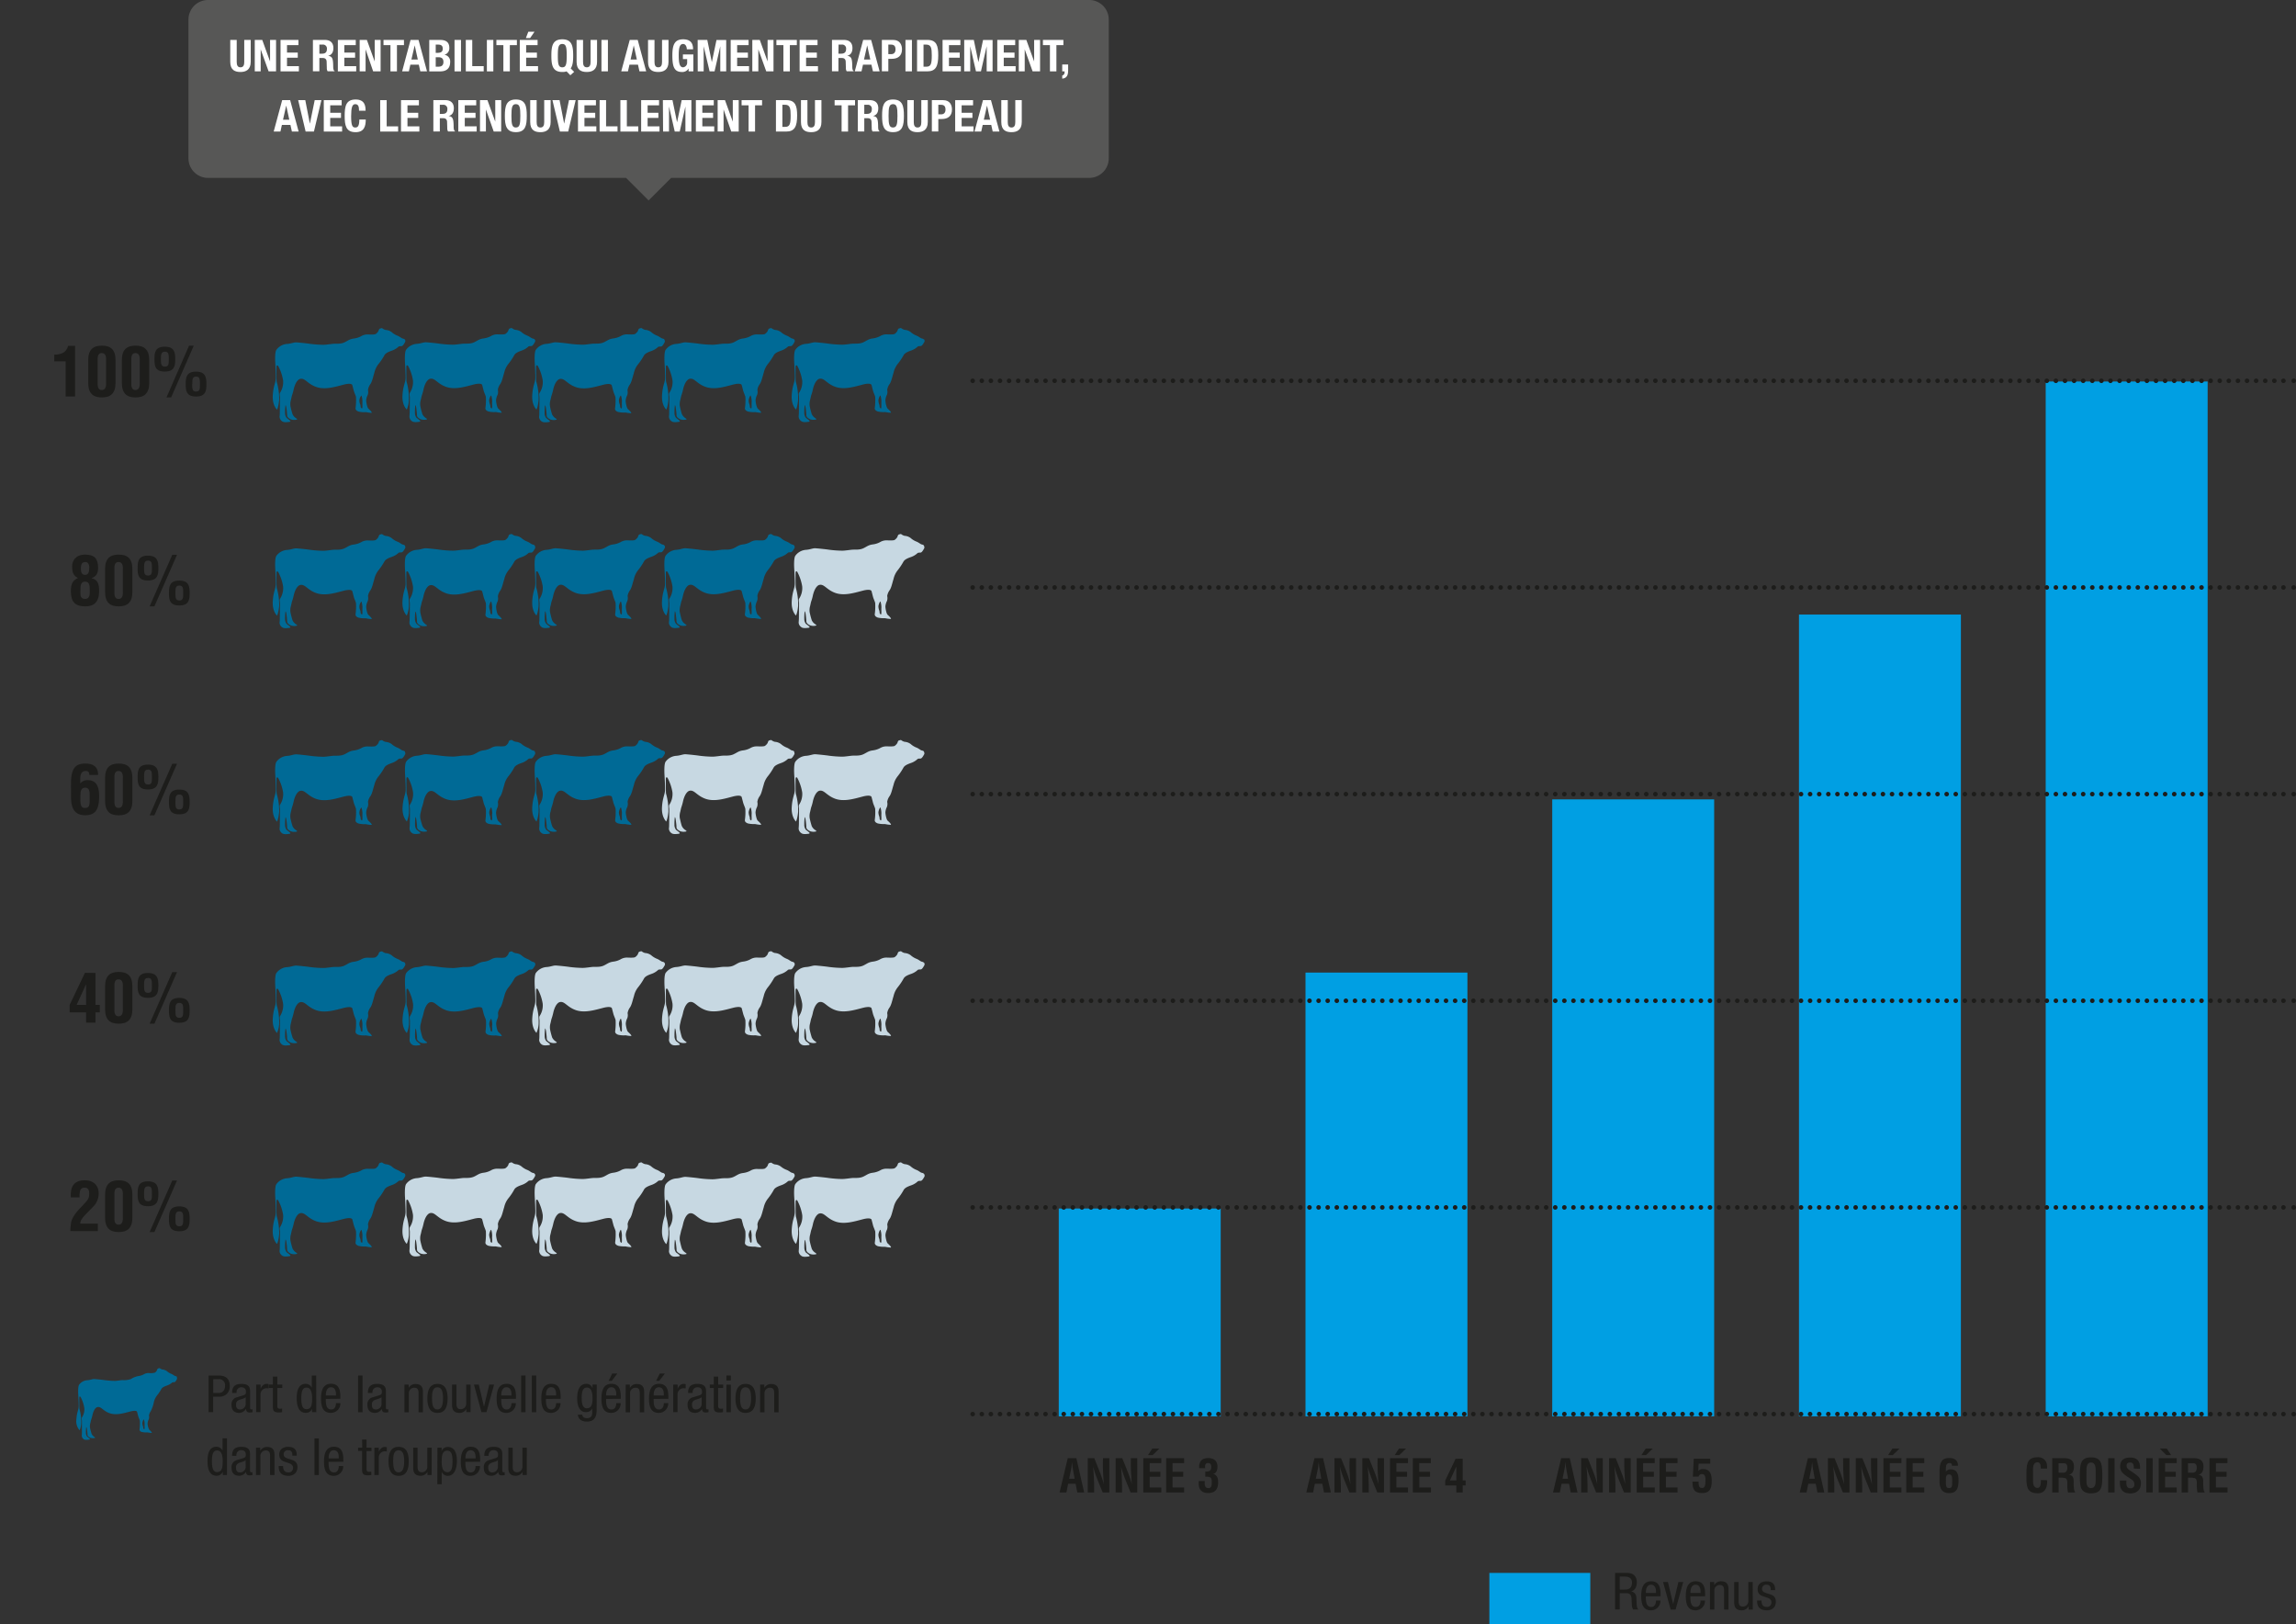 <svg xmlns="http://www.w3.org/2000/svg" xmlns:xlink="http://www.w3.org/1999/xlink" viewBox="0 0 923.2 653"><rect x="0" y="0" width="923.2" height="653" fill="#333333" stroke="none"/><defs><style>.cls-1,.cls-5,.cls-6{fill:none;}.cls-2{fill:#575756;}.cls-3{fill:#009fe3;}.cls-4{clip-path:url(#clip-path);}.cls-5,.cls-6{stroke:#1d1d1b;stroke-linecap:round;stroke-linejoin:round;stroke-width:1.84px;}.cls-5{stroke-dasharray:0 3.66;}.cls-7{fill:#1d1d1b;}.cls-8{fill:#006a96;}.cls-9{fill:#c7d8e2;}.cls-10{fill:#fff;}</style><clipPath id="clip-path"><rect class="cls-1" width="923.2" height="653"/></clipPath></defs><g id="Calque_2" data-name="Calque 2"><g id="Calque_1-2" data-name="Calque 1"><rect class="cls-1" width="923.2" height="653"/><path class="cls-2" d="M437.94,0H83.65a7.87,7.87,0,0,0-7.87,7.87V63.65a7.87,7.87,0,0,0,7.87,7.87h168.1l9.05,9.06,9.05-9.06H437.94a7.87,7.87,0,0,0,7.88-7.87V7.87A7.87,7.87,0,0,0,437.94,0Z"/><rect class="cls-3" x="425.72" y="485.85" width="65.11" height="83.56"/><rect class="cls-3" x="524.93" y="391" width="65.11" height="178.4"/><rect class="cls-3" x="624.14" y="321.37" width="65.11" height="248.03"/><rect class="cls-3" x="723.35" y="247.07" width="65.11" height="322.33"/><rect class="cls-3" x="822.56" y="153.38" width="65.11" height="416.02"/><g class="cls-4"><line class="cls-5" x1="394.77" y1="402.33" x2="920.45" y2="402.33"/><path class="cls-6" d="M922.28,402.33h0m-531.18,0h0"/><line class="cls-5" x1="394.77" y1="319.25" x2="920.45" y2="319.25"/><path class="cls-6" d="M922.28,319.25h0m-531.18,0h0"/><line class="cls-5" x1="394.77" y1="236.17" x2="920.45" y2="236.17"/><path class="cls-6" d="M922.28,236.17h0m-531.18,0h0"/><line class="cls-5" x1="394.77" y1="153.09" x2="920.45" y2="153.09"/><path class="cls-6" d="M922.28,153.09h0m-531.18,0h0"/><line class="cls-5" x1="394.77" y1="485.41" x2="920.45" y2="485.41"/><path class="cls-6" d="M922.28,485.41h0m-531.18,0h0"/></g><path class="cls-7" d="M426.05,600l3.28-13.77h3.47L435.93,600h-2.76l-.68-3.49h-3L428.8,600Zm3.84-5.51h2.2l-.7-3.91c-.13-.65-.18-1.27-.26-1.91a9,9,0,0,0-.09-.92h0c0,.29-.07.61-.09.92-.07.64-.13,1.26-.25,1.91Z"/><path class="cls-7" d="M443.49,586.22h2.57V600h-2.68l-2-4.91a46.4,46.4,0,0,1-1.84-5.47h0c.09,1.14.2,2.54.27,3.93s.13,2.76.13,3.86V600h-2.57V586.22H440l2,5a43.94,43.94,0,0,1,1.84,5.47h0c-.09-1.25-.19-2.59-.26-3.91s-.13-2.65-.13-3.88Z"/><path class="cls-7" d="M454.71,586.22h2.57V600H454.6l-2-4.91a46.4,46.4,0,0,1-1.84-5.47h0c.09,1.14.2,2.54.27,3.93s.13,2.76.13,3.86V600h-2.57V586.22h2.66l2,5a45.66,45.66,0,0,1,1.84,5.47h0c-.09-1.25-.19-2.59-.26-3.91s-.13-2.65-.13-3.88Z"/><path class="cls-7" d="M459.71,600V586.22h7.23v2h-4.66v3.47h4.29v2h-4.29V598h4.66v2Zm3.61-17.65h2.85L463.45,585H461.6Z"/><path class="cls-7" d="M468.89,600V586.22h7.23v2h-4.66v3.47h4.3v2h-4.3V598h4.66v2Z"/><path class="cls-7" d="M484.63,591.61a4.57,4.57,0,0,0,1.61-.2c.7-.33.79-1,.79-1.69,0-1-.38-1.54-1.23-1.54a1.09,1.09,0,0,0-1.23,1.08v1h-2.4c-.15-2.56,1-4.08,3.61-4.08s3.75,1.36,3.75,3.54c0,1.2-.46,2.65-1.8,2.85v0c1.21.14,2.11,1.23,2.07,3.34,0,2.7-1.17,4.33-4,4.33-3.56,0-3.84-2.61-3.8-4v-.81h2.41c0,1.14-.19,2.83,1.45,2.83,1.41,0,1.37-1.32,1.37-2.6a2.67,2.67,0,0,0-.29-1.46c-.48-.57-1.6-.55-2.31-.55Z"/><path class="cls-7" d="M525.25,600l3.28-13.77H532L535.12,600h-2.75l-.68-3.49h-3L528,600Zm3.83-5.51h2.21l-.7-3.91c-.13-.65-.18-1.27-.26-1.91,0-.31-.05-.63-.09-.92h0c0,.29-.07.61-.09.92-.07.64-.13,1.26-.26,1.91Z"/><path class="cls-7" d="M542.69,586.22h2.57V600h-2.68l-2-4.91a46.4,46.4,0,0,1-1.84-5.47h0c.09,1.14.2,2.54.27,3.93s.13,2.76.13,3.86V600h-2.57V586.22h2.66l2,5A47.51,47.51,0,0,1,543,596.7h0c-.1-1.25-.19-2.59-.26-3.91s-.13-2.65-.13-3.88Z"/><path class="cls-7" d="M553.91,586.22h2.57V600H553.8l-2-4.91a46.4,46.4,0,0,1-1.84-5.47h0c.09,1.14.2,2.54.27,3.93s.13,2.76.13,3.86V600h-2.57V586.22h2.66l2,5a47.51,47.51,0,0,1,1.84,5.47h0c-.1-1.25-.19-2.59-.26-3.91s-.13-2.65-.13-3.88Z"/><path class="cls-7" d="M558.91,600V586.22h7.23v2h-4.66v3.47h4.29v2h-4.29V598h4.66v2Zm3.61-17.65h2.85L562.65,585H560.8Z"/><path class="cls-7" d="M568.09,600V586.22h7.23v2h-4.66v3.47H575v2h-4.29V598h4.66v2Z"/><path class="cls-7" d="M588.14,586.44v8.74h1.17v2h-1.17V600h-2.57V597.2h-4.46v-2l4.17-8.74Zm-2.57,8.74v-5.59h0L583,595.18Z"/><path class="cls-7" d="M624.45,600l3.28-13.77h3.47L634.32,600h-2.75l-.68-3.49h-3L627.2,600Zm3.83-5.51h2.21l-.7-3.91c-.13-.65-.18-1.27-.26-1.91,0-.31,0-.63-.09-.92h0c0,.29-.07.61-.09.92-.07.64-.13,1.26-.26,1.91Z"/><path class="cls-7" d="M641.89,586.22h2.57V600h-2.68l-2-4.91a46.4,46.4,0,0,1-1.84-5.47h0c.09,1.14.2,2.54.27,3.93s.13,2.76.13,3.86V600h-2.57V586.22h2.66l2,5a47.51,47.51,0,0,1,1.84,5.47h0c-.1-1.25-.19-2.59-.26-3.91s-.13-2.65-.13-3.88Z"/><path class="cls-7" d="M653.11,586.22h2.57V600H653l-2-4.91a46.4,46.4,0,0,1-1.84-5.47h0c.09,1.14.2,2.54.27,3.93s.13,2.76.13,3.86V600H647V586.22h2.66l2,5a47.51,47.51,0,0,1,1.84,5.47h0c-.1-1.25-.19-2.59-.26-3.91s-.13-2.65-.13-3.88Z"/><path class="cls-7" d="M658.11,600V586.22h7.23v2h-4.66v3.47H665v2h-4.29V598h4.66v2Zm3.61-17.65h2.85L661.85,585H660Z"/><path class="cls-7" d="M667.29,600V586.22h7.23v2h-4.66v3.47h4.29v2h-4.29V598h4.66v2Z"/><path class="cls-7" d="M680.69,593.65l.35-7.21h6.63v2H683l-.16,2.93a2.49,2.49,0,0,1,2-.77c3,0,3.43,2.57,3.43,4.76,0,3.12-.9,4.88-3.8,4.88-3.12,0-3.94-1.43-3.93-4.61H683c0,1-.11,2.52,1.28,2.59s1.44-1.52,1.47-2.88c.1-2.2-.53-2.72-1.47-2.72a1.24,1.24,0,0,0-1.28,1Z"/><path class="cls-7" d="M723.65,600l3.28-13.77h3.47L733.52,600h-2.75l-.68-3.49h-3L726.4,600Zm3.83-5.51h2.21l-.7-3.91c-.13-.65-.19-1.27-.26-1.91,0-.31-.05-.63-.09-.92h0c0,.29-.07.61-.09.92-.07.64-.13,1.26-.26,1.91Z"/><path class="cls-7" d="M741.09,586.22h2.57V600H741l-2-4.91a46.4,46.4,0,0,1-1.84-5.47h0c.09,1.14.2,2.54.27,3.93s.13,2.76.13,3.86V600h-2.57V586.22h2.66l2,5a47.51,47.51,0,0,1,1.84,5.47h0c-.09-1.25-.18-2.59-.25-3.91s-.13-2.65-.13-3.88Z"/><path class="cls-7" d="M752.31,586.22h2.57V600H752.2l-2-4.91a46.4,46.4,0,0,1-1.84-5.47h0c.09,1.14.2,2.54.27,3.93s.13,2.76.13,3.86V600h-2.57V586.22h2.66l2,5a47.51,47.51,0,0,1,1.84,5.47h0c-.09-1.25-.18-2.59-.25-3.91s-.13-2.65-.13-3.88Z"/><path class="cls-7" d="M757.31,600V586.22h7.23v2h-4.66v3.47h4.29v2h-4.29V598h4.66v2Zm3.61-17.65h2.85L761.05,585H759.2Z"/><path class="cls-7" d="M766.49,600V586.22h7.23v2h-4.66v3.47h4.29v2h-4.29V598h4.66v2Z"/><path class="cls-7" d="M779.86,591.72c0-4.38,1.26-5.56,4-5.56,2,0,3.47.92,3.4,3.1h-2.39c0-.46-.06-1.15-1.1-1.08-1.45.11-1.32,1.74-1.36,2.57v.88a2.36,2.36,0,0,1,2-.92c2.18,0,3.1,1.49,3.1,4.32,0,3.45-.82,5.23-3.8,5.23s-3.89-2-3.85-5.23Zm3.89,6.52c1.34,0,1.19-1.26,1.19-3,0-1,.13-2.48-1.25-2.48s-1.26,1.34-1.26,2.48C782.41,596.92,782.37,598.37,783.75,598.24Z"/><path class="cls-7" d="M823.15,595.08c0,.26,0,.54,0,.79-.13,2.52-1,4.45-3.84,4.45-4.22,0-4.5-2.68-4.5-6.36v-2c.11-3.51.39-6.11,4.5-6.11a3.45,3.45,0,0,1,3.77,3.56,7.25,7.25,0,0,1,.05,1h-2.53c-.11-.88,0-2.53-1.29-2.53-2,0-1.85,2.41-1.85,3.47v3.82c0,1.14.09,3,1.85,3,1.42,0,1.25-2.27,1.31-3.16Z"/><path class="cls-7" d="M827.75,594.06V600h-2.57V586.22H830c2.22,0,3.91.77,3.91,3.3,0,1.51-.38,3.08-2.11,3.32v0c1.52.2,2,1.18,2,2.5,0,.57-.07,4,.55,4.35V600h-2.82a13.61,13.61,0,0,1-.28-3.49c0-.85,0-2-.88-2.26a7.94,7.94,0,0,0-2.18-.18Zm0-2h2c.84-.06,1.5-.61,1.5-2,0-1.54-.64-1.8-1.61-1.81h-1.91Z"/><path class="cls-7" d="M836.3,592c.11-3.51.39-6.11,4.5-6.11s4.39,2.6,4.5,6.11v2c0,3.68-.27,6.36-4.5,6.36s-4.5-2.68-4.5-6.36Zm2.65,3.25c0,1.14.09,3,1.85,3s1.86-1.89,1.86-3.21V591.5c0-1.1.05-3.54-1.86-3.54s-1.85,2.41-1.85,3.47Z"/><path class="cls-7" d="M847.67,600V586.22h2.57V600Z"/><path class="cls-7" d="M858,590.4c0-1.23-.09-2.44-1.51-2.44-.86,0-1.41.35-1.41,1.29s.66,1.45,1.47,2a23.82,23.82,0,0,1,3.12,2.26,3.6,3.6,0,0,1,1.16,2.88c0,2.61-1.73,4-4.24,4-3.09,0-4.19-1.73-4.19-4.19v-1H855v.81c-.06,1.34.35,2.31,1.62,2.31a1.42,1.42,0,0,0,1.59-1.61,2.08,2.08,0,0,0-1-1.82c-1.35-1-3-1.8-4.06-3.18a3.76,3.76,0,0,1-.66-2.11c0-2.35,1.32-3.63,4-3.63,4.1,0,4,3.15,4,4.51Z"/><path class="cls-7" d="M863,600V586.22h2.57V600Z"/><path class="cls-7" d="M868,600V586.22h7.23v2h-4.66v3.47h4.3v2h-4.3V598h4.66v2Zm3.23-17.65L873,585H871.1l-2.71-2.68Z"/><path class="cls-7" d="M879.79,594.06V600h-2.57V586.22h4.86c2.23,0,3.91.77,3.91,3.3,0,1.51-.38,3.08-2.11,3.32v0c1.53.2,2,1.18,2,2.5,0,.57-.08,4,.55,4.35V600h-2.83a14.07,14.07,0,0,1-.28-3.49c0-.85,0-2-.88-2.26a7.91,7.91,0,0,0-2.18-.18Zm0-2h2c.84-.06,1.5-.61,1.5-2,0-1.54-.64-1.8-1.61-1.81h-1.91Z"/><path class="cls-7" d="M888.4,600V586.22h7.24v2H891v3.47h4.3v2H891V598h4.67v2Z"/><path class="cls-7" d="M28.27,494.92a28.16,28.16,0,0,1,.32-3.45c.25-1.41,1.25-3.25,3.58-5.72L34,483.8c1.22-1.33,1.87-2,1.87-3.9s-.73-2.41-1.81-2.41a1.68,1.68,0,0,0-1.77,1,7.9,7.9,0,0,0-.29,2.87H28.46v-.57c0-1.78-.09-6.34,5.77-6.28,3.2,0,5.45,2,5.45,5.25a7.5,7.5,0,0,1-2.42,5.56l-3,3.09c-.78.81-2,2.14-2,3.52h7.08v3Z"/><path class="cls-7" d="M42.25,480.33c0-4.31,2.06-5.82,5.5-5.82s5.48,1.51,5.48,5.82v9.14c0,4.31-2.06,5.85-5.51,5.85s-5.47-1.54-5.47-5.85ZM46,489.47c-.1,2.27.68,2.87,1.66,2.87s1.84-.6,1.73-2.87v-9.14c.11-2.25-.73-2.84-1.73-2.84s-1.76.59-1.66,2.84Z"/><path class="cls-7" d="M63.69,479.93c0,2.57-.25,5-4.21,5s-4.14-2.39-4.14-5,.24-5,4.14-5S63.69,477.35,63.69,479.93Zm-5.75,0c0,1.81,0,3,1.6,3s1.54-1.17,1.54-3,0-3-1.54-3S57.94,478.11,57.94,479.93Zm2.22,15.39,9.11-20.73h1.9l-9.08,20.73ZM76.26,490c0,2.57-.22,5-4.17,5s-4.15-2.39-4.15-5,.24-5,4.15-5S76.26,487.38,76.26,490Zm-5.72,0c0,1.81,0,3,1.57,3s1.55-1.17,1.55-3,0-3-1.55-3S70.54,488.14,70.54,490Z"/><g class="cls-4"><path class="cls-8" d="M145.73,497c-.09.68.17,2.73-.24,2.61a.88.88,0,0,1-.48-.7,2.59,2.59,0,0,0-.22-1.09,3.24,3.24,0,0,1,.22-3c.14-.24.26-.55.38-.22a7.39,7.39,0,0,1,.34,2.44m17.09-25c-.07-.39-.55-.41-1-.55s-1.18-.83-2.05-1.14a7.72,7.72,0,0,1-2.29-1.42,4.47,4.47,0,0,0-2.39-.87,3.27,3.27,0,0,1-1.35-.65c-.32-.15-.51,0-.92.09s-.56.7-.65,1a3.68,3.68,0,0,1-1.07,1.16c-.38.31-1.88.26-3.21.22a5,5,0,0,0-2.72.72,8.47,8.47,0,0,1-3,.92c-1.74.26-2.18.82-3.7,1.54s-3.33.49-4.37.56-2.94.41-4.22.41a47.75,47.75,0,0,1-5.24-.39c-1-.17-4.27-.51-5.4-.58s-2.15.53-3.92.63a5.79,5.79,0,0,0-4.24,2.44c-.61,1.08-.44,4.42-.41,5,0,0,.27,4.3.24,6.25s-1,3-1.23,7,1.7,5.72,1.7,5.72.58-.9.87-3.91a23.81,23.81,0,0,0-1-7.31c-.1-.51-.1-5.58-.07-6.12s.4-.51.66-.25a18.54,18.54,0,0,1,2,5.9,7.85,7.85,0,0,1-1.2,4.85c-.36.54-.07,1.34-.07,2s-.06,6-.06,6c0,.17,0,1.11-.1,1.62a2.29,2.29,0,0,0,.94,1.83c.75.68,2.37.37,2.75.34s.63-.09.68-.29-1.09-1-1.52-1.35a3.13,3.13,0,0,1-.63-2.05,20.16,20.16,0,0,1,.15-2.9c.07-.43.31.44.36.82a29.59,29.59,0,0,1,.31,3.12c0,.7.75,1.25,1.48,1.59a4.22,4.22,0,0,0,2.36.12c.46-.12,0-.39-.26-.58a3.88,3.88,0,0,1-1.4-1.57,31.72,31.72,0,0,1-.85-3.26,6.19,6.19,0,0,1,.15-2.34c.14-.46.36-1.71.5-2.05a19.34,19.34,0,0,0,.7-2.56c.94-3.74,2.51-4,2.51-4,2-.5,2.83,1.86,6.35,3.17s7.58.07,11.08-.85,3.6.2,3.6.2.33,1.25.55,2.12.75,1.88.92,2.61a23.35,23.35,0,0,1-.17,4.44c-.12.91.77,1.25,1.16,1.42a10.37,10.37,0,0,0,2.46.27,2.81,2.81,0,0,1,.8.05,11.66,11.66,0,0,0,2,.24c.43-.08-.7-1.19-1.23-1.64s-.92-2.68-.92-3.38a5.75,5.75,0,0,1,.63-2.2,3.7,3.7,0,0,0,.09-2,5.46,5.46,0,0,1,.94-2.29c.73-1,1.07-2.82,1.62-4.59a8.71,8.71,0,0,1,1.79-3.66,24.58,24.58,0,0,0,2.27-3.41c.62-1.13,2.53-1.64,3.42-2a7.13,7.13,0,0,0,2.15-1.35c.32-.34.8-.24,1.33-.29s1.09-1.09,1.38-1.6,0-.74,0-1.13"/><path class="cls-9" d="M197.9,497c-.1.68.17,2.73-.24,2.61a.88.88,0,0,1-.48-.7,2.75,2.75,0,0,0-.22-1.09,4.85,4.85,0,0,1-.27-1.54,5.18,5.18,0,0,1,.49-1.5c.14-.24.26-.55.38-.22a7.67,7.67,0,0,1,.34,2.44m17.09-25c-.07-.39-.56-.41-1-.55s-1.18-.83-2.05-1.14a7.89,7.89,0,0,1-2.3-1.42,4.41,4.41,0,0,0-2.38-.87,3.4,3.4,0,0,1-1.36-.65c-.31-.15-.5,0-.91.09s-.56.7-.65,1a3.68,3.68,0,0,1-1.07,1.16c-.38.31-1.88.26-3.21.22a5,5,0,0,0-2.73.72,8.32,8.32,0,0,1-3,.92c-1.73.26-2.17.82-3.69,1.54s-3.33.49-4.37.56-2.94.41-4.22.41a47.75,47.75,0,0,1-5.24-.39c-1-.17-4.27-.51-5.41-.58s-2.15.53-3.91.63a5.83,5.83,0,0,0-4.25,2.44c-.6,1.08-.43,4.42-.41,5,0,0,.28,4.3.25,6.25s-1,3-1.24,7,1.71,5.72,1.71,5.72a10.18,10.18,0,0,0,.86-3.91,23.59,23.59,0,0,0-.94-7.31c-.11-.51-.11-5.58-.07-6.12s.4-.51.65-.25a18,18,0,0,1,2,5.9,7.79,7.79,0,0,1-1.19,4.85c-.36.54-.07,1.34-.07,2s-.06,6-.06,6c0,.17-.05,1.11-.1,1.62a2.26,2.26,0,0,0,.94,1.83c.75.68,2.37.37,2.75.34s.63-.09.68-.29-1.09-1-1.52-1.35a3.13,3.13,0,0,1-.63-2.05,20.33,20.33,0,0,1,.14-2.9c.08-.43.32.44.37.82s.33,2.42.31,3.12.75,1.25,1.47,1.59a4.26,4.26,0,0,0,2.37.12c.46-.12,0-.39-.27-.58a4,4,0,0,1-1.4-1.57,31.51,31.51,0,0,1-.84-3.26,6.2,6.2,0,0,1,.14-2.34c.15-.46.37-1.71.51-2.05a19.34,19.34,0,0,0,.7-2.56c.94-3.74,2.51-4,2.51-4,2-.5,2.82,1.86,6.35,3.17s7.58.07,11.08-.85,3.6.2,3.6.2.33,1.25.55,2.12.75,1.88.92,2.61a23.35,23.35,0,0,1-.17,4.44c-.12.91.77,1.25,1.16,1.42a10.37,10.37,0,0,0,2.46.27,2.84,2.84,0,0,1,.8.05,11.66,11.66,0,0,0,2,.24c.43-.08-.7-1.19-1.24-1.64s-.91-2.68-.91-3.38a5.7,5.7,0,0,1,.62-2.2,3.63,3.63,0,0,0,.1-2,5.46,5.46,0,0,1,.94-2.29c.73-1,1.06-2.82,1.62-4.59a8.69,8.69,0,0,1,1.78-3.66,22.88,22.88,0,0,0,2.27-3.41c.63-1.13,2.54-1.64,3.43-2a7.13,7.13,0,0,0,2.15-1.35c.31-.34.8-.24,1.33-.29s1.08-1.09,1.37-1.6.05-.74,0-1.13"/><path class="cls-9" d="M250.07,497c-.1.68.17,2.73-.24,2.61a.88.88,0,0,1-.49-.7,2.75,2.75,0,0,0-.21-1.09,4.85,4.85,0,0,1-.27-1.54,5.18,5.18,0,0,1,.48-1.5c.15-.24.27-.55.39-.22a8,8,0,0,1,.34,2.44m17.09-25c-.07-.39-.56-.41-1-.55s-1.19-.83-2.05-1.14a7.77,7.77,0,0,1-2.3-1.42,4.44,4.44,0,0,0-2.39-.87,3.41,3.41,0,0,1-1.35-.65c-.31-.15-.5,0-.92.09s-.55.7-.65,1-.67.84-1.06,1.16-1.88.26-3.21.22a5,5,0,0,0-2.73.72,8.39,8.39,0,0,1-3,.92c-1.74.26-2.17.82-3.69,1.54s-3.33.49-4.37.56-2.95.41-4.22.41a47.56,47.56,0,0,1-5.24-.39c-1-.17-4.27-.51-5.41-.58s-2.15.53-3.91.63a5.81,5.81,0,0,0-4.25,2.44c-.6,1.08-.43,4.42-.41,5,0,0,.28,4.3.24,6.25s-1,3-1.23,7,1.7,5.72,1.7,5.72.58-.9.87-3.91a23.91,23.91,0,0,0-.94-7.31c-.11-.51-.11-5.58-.07-6.12s.4-.51.65-.25a18.29,18.29,0,0,1,2,5.9,7.79,7.79,0,0,1-1.19,4.85c-.36.54-.08,1.34-.08,2s-.06,6-.06,6c0,.17,0,1.11-.09,1.62a2.26,2.26,0,0,0,.94,1.83c.75.68,2.36.37,2.75.34s.63-.09.68-.29-1.09-1-1.52-1.35a3.13,3.13,0,0,1-.63-2.05,20.33,20.33,0,0,1,.14-2.9c.08-.43.32.44.37.82s.33,2.42.31,3.12.75,1.25,1.47,1.59a4.26,4.26,0,0,0,2.37.12c.46-.12,0-.39-.27-.58a4,4,0,0,1-1.4-1.57,31.51,31.51,0,0,1-.84-3.26,6.2,6.2,0,0,1,.14-2.34c.15-.46.36-1.71.51-2.05a21.14,21.14,0,0,0,.7-2.56c.94-3.74,2.51-4,2.51-4,2-.5,2.82,1.86,6.35,3.17s7.58.07,11.08-.85,3.59.2,3.59.2.34,1.25.56,2.12.75,1.88.92,2.61a24.2,24.2,0,0,1-.17,4.44c-.12.91.77,1.25,1.16,1.42a10.37,10.37,0,0,0,2.46.27,2.76,2.76,0,0,1,.79.05,11.92,11.92,0,0,0,2,.24c.44-.08-.7-1.19-1.23-1.64s-.92-2.68-.92-3.38a5.75,5.75,0,0,1,.63-2.2,3.74,3.74,0,0,0,.1-2,5.46,5.46,0,0,1,.94-2.29c.72-1,1.06-2.82,1.62-4.59a8.57,8.57,0,0,1,1.78-3.66,23.7,23.7,0,0,0,2.27-3.41c.63-1.13,2.54-1.64,3.43-2a7.27,7.27,0,0,0,2.15-1.35c.31-.34.8-.24,1.33-.29s1.08-1.09,1.37-1.6.05-.74,0-1.13"/><path class="cls-9" d="M302.24,497c-.1.68.16,2.73-.25,2.61a.88.88,0,0,1-.48-.7,2.59,2.59,0,0,0-.22-1.09,4.83,4.83,0,0,1-.26-1.54,5.18,5.18,0,0,1,.48-1.5c.15-.24.27-.55.39-.22a8,8,0,0,1,.34,2.44m17.09-25c-.08-.39-.56-.41-1-.55s-1.19-.83-2.06-1.14A7.85,7.85,0,0,1,314,469a4.47,4.47,0,0,0-2.39-.87,3.34,3.34,0,0,1-1.35-.65c-.31-.15-.51,0-.92.09s-.55.7-.65,1a3.63,3.63,0,0,1-1.06,1.16c-.39.31-1.88.26-3.21.22a5,5,0,0,0-2.73.72,8.39,8.39,0,0,1-3,.92c-1.74.26-2.17.82-3.69,1.54s-3.33.49-4.37.56-2.95.41-4.23.41a47.75,47.75,0,0,1-5.24-.39c-1-.17-4.27-.51-5.4-.58s-2.15.53-3.91.63a5.81,5.81,0,0,0-4.25,2.44c-.6,1.08-.43,4.42-.41,5,0,0,.28,4.3.24,6.25s-1,3-1.23,7,1.7,5.72,1.7,5.72.58-.9.87-3.91a23.91,23.91,0,0,0-.94-7.31c-.11-.51-.11-5.58-.07-6.12s.39-.51.65-.25a18.29,18.29,0,0,1,2,5.9,7.78,7.78,0,0,1-1.2,4.85c-.36.54-.07,1.34-.07,2s-.06,6-.06,6c0,.17,0,1.11-.09,1.62a2.26,2.26,0,0,0,.94,1.83c.75.68,2.36.37,2.75.34s.63-.09.67-.29-1.08-1-1.52-1.35a3.19,3.19,0,0,1-.62-2.05,20.33,20.33,0,0,1,.14-2.9c.07-.43.31.44.36.82s.34,2.42.32,3.12.74,1.25,1.47,1.59a4.26,4.26,0,0,0,2.37.12c.45-.12,0-.39-.27-.58a3.88,3.88,0,0,1-1.4-1.57c-.31-.79-.7-2.65-.85-3.26a6.19,6.19,0,0,1,.15-2.34c.14-.46.36-1.71.51-2.05a21.14,21.14,0,0,0,.7-2.56c.94-3.74,2.51-4,2.51-4,2-.5,2.82,1.86,6.35,3.17s7.57.07,11.07-.85,3.6.2,3.6.2.34,1.25.56,2.12.74,1.88.91,2.61a22.55,22.55,0,0,1-.17,4.44c-.12.91.78,1.25,1.16,1.42a10.48,10.48,0,0,0,2.46.27,2.81,2.81,0,0,1,.8.05,11.79,11.79,0,0,0,2,.24c.43-.08-.7-1.19-1.23-1.64s-.92-2.68-.92-3.38a5.75,5.75,0,0,1,.63-2.2,3.74,3.74,0,0,0,.1-2,5.19,5.19,0,0,1,.94-2.29c.72-1,1.06-2.82,1.61-4.59a8.71,8.71,0,0,1,1.79-3.66,24.58,24.58,0,0,0,2.27-3.41c.63-1.13,2.54-1.64,3.43-2a7.4,7.4,0,0,0,2.15-1.35c.31-.34.79-.24,1.32-.29s1.09-1.09,1.38-1.6,0-.74,0-1.13"/><path class="cls-9" d="M354.4,497c-.09.68.17,2.73-.24,2.61a.88.88,0,0,1-.48-.7,2.59,2.59,0,0,0-.22-1.09,4.83,4.83,0,0,1-.26-1.54,5.18,5.18,0,0,1,.48-1.5c.14-.24.26-.55.39-.22a7.69,7.69,0,0,1,.33,2.44m17.09-25c-.07-.39-.55-.41-1-.55s-1.18-.83-2.05-1.14a7.72,7.72,0,0,1-2.29-1.42,4.47,4.47,0,0,0-2.39-.87,3.34,3.34,0,0,1-1.35-.65c-.32-.15-.51,0-.92.09s-.56.7-.65,1a3.75,3.75,0,0,1-1.06,1.16c-.39.31-1.89.26-3.21.22a5,5,0,0,0-2.73.72,8.47,8.47,0,0,1-3,.92c-1.74.26-2.18.82-3.7,1.54s-3.33.49-4.36.56-2.95.41-4.23.41a47.75,47.75,0,0,1-5.24-.39c-1-.17-4.27-.51-5.4-.58s-2.15.53-3.91.63a5.79,5.79,0,0,0-4.25,2.44c-.61,1.08-.44,4.42-.41,5,0,0,.28,4.3.24,6.25s-1,3-1.23,7,1.7,5.72,1.7,5.72.58-.9.87-3.91A23.91,23.91,0,0,0,320,489c-.11-.51-.11-5.58-.07-6.12s.39-.51.65-.25a18.54,18.54,0,0,1,2,5.9,7.78,7.78,0,0,1-1.2,4.85c-.36.54-.07,1.34-.07,2s-.06,6-.06,6c0,.17-.05,1.11-.1,1.62a2.28,2.28,0,0,0,1,1.83c.74.68,2.36.37,2.75.34s.62-.09.67-.29-1.08-1-1.52-1.35a3.19,3.19,0,0,1-.63-2.05,21.72,21.72,0,0,1,.15-2.9c.07-.43.31.44.36.82a29.59,29.59,0,0,1,.31,3.12c0,.7.75,1.25,1.48,1.59a4.22,4.22,0,0,0,2.36.12c.46-.12,0-.39-.26-.58a3.88,3.88,0,0,1-1.4-1.57,31.72,31.72,0,0,1-.85-3.26,6.19,6.19,0,0,1,.15-2.34c.14-.46.36-1.71.5-2.05a17.83,17.83,0,0,0,.7-2.56c.95-3.74,2.51-4,2.51-4,2-.5,2.83,1.86,6.35,3.17s7.58.07,11.08-.85,3.6.2,3.6.2.34,1.25.55,2.12.75,1.88.92,2.61a23.35,23.35,0,0,1-.17,4.44c-.12.91.78,1.25,1.16,1.42a10.42,10.42,0,0,0,2.46.27,2.81,2.81,0,0,1,.8.05,11.79,11.79,0,0,0,2,.24c.43-.08-.7-1.19-1.23-1.64s-.92-2.68-.92-3.38a5.75,5.75,0,0,1,.63-2.2,3.59,3.59,0,0,0,.09-2,5.39,5.39,0,0,1,.95-2.29c.72-1,1.06-2.82,1.61-4.59a8.71,8.71,0,0,1,1.79-3.66,24.58,24.58,0,0,0,2.27-3.41c.63-1.13,2.53-1.64,3.42-2a7.13,7.13,0,0,0,2.15-1.35c.32-.34.8-.24,1.33-.29s1.09-1.09,1.38-1.6.05-.74,0-1.13"/></g><path class="cls-7" d="M38.4,391.14V404h1.74v3H38.4v4.12H34.61V407H28v-3l6.15-12.9ZM34.61,404V395.8h-.06L30.81,404Z"/><path class="cls-7" d="M42.25,396.56c0-4.31,2.06-5.82,5.5-5.82s5.48,1.51,5.48,5.82v9.14c0,4.31-2.06,5.85-5.51,5.85s-5.47-1.54-5.47-5.85ZM46,405.7c-.1,2.27.68,2.87,1.66,2.87s1.84-.6,1.73-2.87v-9.14c.11-2.25-.73-2.84-1.73-2.84s-1.76.59-1.66,2.84Z"/><path class="cls-7" d="M63.69,396.16c0,2.57-.25,5-4.21,5s-4.14-2.39-4.14-5,.24-5,4.14-5S63.69,393.58,63.69,396.16Zm-5.75,0c0,1.81,0,3,1.6,3s1.54-1.17,1.54-3,0-3-1.54-3S57.94,394.34,57.94,396.16Zm2.22,15.39,9.11-20.73h1.9l-9.08,20.73Zm16.1-5.37c0,2.58-.22,5-4.17,5s-4.15-2.38-4.15-5,.24-5,4.15-5S76.26,403.61,76.26,406.18Zm-5.72,0c0,1.82,0,3,1.57,3s1.55-1.17,1.55-3,0-3-1.55-3S70.54,404.37,70.54,406.18Z"/><g class="cls-4"><path class="cls-8" d="M145.73,412.13c-.09.67.17,2.73-.24,2.6a.88.88,0,0,1-.48-.7,2.54,2.54,0,0,0-.22-1.08,3.24,3.24,0,0,1,.22-3c.14-.24.26-.56.38-.22a7.35,7.35,0,0,1,.34,2.44m17.09-25c-.07-.39-.55-.41-1-.56s-1.18-.82-2.05-1.13a8,8,0,0,1-2.29-1.43,4.55,4.55,0,0,0-2.39-.87,3.15,3.15,0,0,1-1.35-.65c-.32-.14-.51,0-.92.1s-.56.7-.65,1a3.58,3.58,0,0,1-1.07,1.16c-.38.32-1.88.27-3.21.22a5,5,0,0,0-2.72.72,8.26,8.26,0,0,1-3,.92c-1.74.27-2.18.82-3.7,1.55s-3.33.48-4.37.55-2.94.41-4.22.41a47.88,47.88,0,0,1-5.24-.38c-1-.17-4.27-.51-5.4-.58s-2.15.53-3.92.62a5.82,5.82,0,0,0-4.24,2.44c-.61,1.09-.44,4.42-.41,5.05,0,0,.27,4.29.24,6.25s-1,3-1.23,7,1.7,5.72,1.7,5.72a10.09,10.09,0,0,0,.87-3.91,23.89,23.89,0,0,0-1-7.32c-.1-.5-.1-5.57-.07-6.12s.4-.5.66-.25a18.54,18.54,0,0,1,2,5.9,7.82,7.82,0,0,1-1.2,4.85c-.36.55-.07,1.34-.07,2s-.06,6-.06,6c0,.17,0,1.11-.1,1.61a2.32,2.32,0,0,0,.94,1.84c.75.67,2.37.36,2.75.34s.63-.1.68-.29-1.09-1-1.52-1.36a3.12,3.12,0,0,1-.63-2.05,20,20,0,0,1,.15-2.89c.07-.44.31.43.36.82a29.1,29.1,0,0,1,.31,3.11c0,.7.75,1.26,1.48,1.59a4.24,4.24,0,0,0,2.36.13c.46-.13,0-.39-.26-.58a4,4,0,0,1-1.4-1.57,33.11,33.11,0,0,1-.85-3.26,6.16,6.16,0,0,1,.15-2.34c.14-.46.36-1.72.5-2.06a18.57,18.57,0,0,0,.7-2.55c.94-3.74,2.51-4,2.51-4,2-.51,2.83,1.86,6.35,3.16s7.58.07,11.08-.84,3.6.19,3.6.19.33,1.26.55,2.12.75,1.89.92,2.61a23.32,23.32,0,0,1-.17,4.44c-.12.92.77,1.26,1.16,1.43a9.88,9.88,0,0,0,2.46.26,3.84,3.84,0,0,1,.8,0,10.72,10.72,0,0,0,2,.24c.43-.07-.7-1.18-1.23-1.64s-.92-2.68-.92-3.38a5.75,5.75,0,0,1,.63-2.2,3.66,3.66,0,0,0,.09-1.95,5.37,5.37,0,0,1,.94-2.29c.73-1,1.07-2.83,1.62-4.59a8.74,8.74,0,0,1,1.79-3.67,24.57,24.57,0,0,0,2.27-3.4c.62-1.14,2.53-1.64,3.42-2a7.13,7.13,0,0,0,2.15-1.35c.32-.34.8-.24,1.33-.29s1.09-1.08,1.38-1.59,0-.75,0-1.13"/><path class="cls-8" d="M197.9,412.13c-.1.67.17,2.73-.24,2.6a.88.88,0,0,1-.48-.7A2.71,2.71,0,0,0,197,413a5,5,0,0,1-.27-1.55,5.22,5.22,0,0,1,.49-1.49c.14-.24.26-.56.38-.22a7.62,7.62,0,0,1,.34,2.44m17.09-25c-.07-.39-.56-.41-1-.56s-1.18-.82-2.05-1.13a8.16,8.16,0,0,1-2.3-1.43,4.49,4.49,0,0,0-2.38-.87,3.27,3.27,0,0,1-1.36-.65c-.31-.14-.5,0-.91.1s-.56.7-.65,1a3.58,3.58,0,0,1-1.07,1.16c-.38.32-1.88.27-3.21.22a5,5,0,0,0-2.73.72,8.12,8.12,0,0,1-3,.92c-1.73.27-2.17.82-3.69,1.55s-3.33.48-4.37.55-2.94.41-4.22.41a47.88,47.88,0,0,1-5.24-.38c-1-.17-4.27-.51-5.41-.58s-2.15.53-3.91.62a5.86,5.86,0,0,0-4.25,2.44c-.6,1.09-.43,4.42-.41,5.05,0,0,.28,4.29.25,6.25s-1,3-1.24,7,1.71,5.72,1.71,5.72a10.27,10.27,0,0,0,.86-3.91,23.67,23.67,0,0,0-.94-7.32c-.11-.5-.11-5.57-.07-6.12s.4-.5.65-.25a18,18,0,0,1,2,5.9,7.77,7.77,0,0,1-1.19,4.85c-.36.55-.07,1.34-.07,2s-.06,6-.06,6c0,.17-.05,1.11-.1,1.61a2.29,2.29,0,0,0,.94,1.84c.75.67,2.37.36,2.75.34s.63-.1.68-.29-1.09-1-1.52-1.36a3.12,3.12,0,0,1-.63-2.05,20.18,20.18,0,0,1,.14-2.89c.08-.44.32.43.37.82s.33,2.41.31,3.11.75,1.26,1.47,1.59a4.27,4.27,0,0,0,2.37.13c.46-.13,0-.39-.27-.58a4.18,4.18,0,0,1-1.4-1.57,32.86,32.86,0,0,1-.84-3.26,6.17,6.17,0,0,1,.14-2.34c.15-.46.37-1.72.51-2.06a18.57,18.57,0,0,0,.7-2.55c.94-3.74,2.51-4,2.51-4,2-.51,2.82,1.86,6.35,3.16s7.58.07,11.08-.84,3.6.19,3.6.19.33,1.26.55,2.12.75,1.89.92,2.61a23.32,23.32,0,0,1-.17,4.44c-.12.92.77,1.26,1.16,1.43a9.88,9.88,0,0,0,2.46.26,3.9,3.9,0,0,1,.8,0,10.72,10.72,0,0,0,2,.24c.43-.07-.7-1.18-1.24-1.64s-.91-2.68-.91-3.38a5.7,5.7,0,0,1,.62-2.2,3.59,3.59,0,0,0,.1-1.95,5.37,5.37,0,0,1,.94-2.29c.73-1,1.06-2.83,1.62-4.59a8.72,8.72,0,0,1,1.78-3.67,22.87,22.87,0,0,0,2.27-3.4c.63-1.14,2.54-1.64,3.43-2a7.13,7.13,0,0,0,2.15-1.35c.31-.34.8-.24,1.33-.29s1.08-1.08,1.37-1.59.05-.75,0-1.13"/><path class="cls-9" d="M250.07,412.13c-.1.67.17,2.73-.24,2.6a.88.88,0,0,1-.49-.7,2.7,2.7,0,0,0-.21-1.08,5,5,0,0,1-.27-1.55,5.22,5.22,0,0,1,.48-1.49c.15-.24.27-.56.39-.22a7.92,7.92,0,0,1,.34,2.44m17.09-25c-.07-.39-.56-.41-1-.56s-1.19-.82-2.05-1.13a8,8,0,0,1-2.3-1.43,4.53,4.53,0,0,0-2.39-.87,3.28,3.28,0,0,1-1.35-.65c-.31-.14-.5,0-.92.1s-.55.7-.65,1a3.43,3.43,0,0,1-1.06,1.16c-.38.32-1.88.27-3.21.22a5,5,0,0,0-2.73.72,8.19,8.19,0,0,1-3,.92c-1.74.27-2.17.82-3.69,1.55s-3.33.48-4.37.55-2.95.41-4.22.41a47.69,47.69,0,0,1-5.24-.38c-1-.17-4.27-.51-5.41-.58s-2.15.53-3.91.62a5.84,5.84,0,0,0-4.25,2.44c-.6,1.09-.43,4.42-.41,5.05,0,0,.28,4.29.24,6.25s-1,3-1.23,7,1.7,5.72,1.7,5.72a10.09,10.09,0,0,0,.87-3.91,24,24,0,0,0-.94-7.32c-.11-.5-.11-5.57-.07-6.12s.4-.5.65-.25a18.29,18.29,0,0,1,2,5.9,7.77,7.77,0,0,1-1.19,4.85c-.36.55-.08,1.34-.08,2s-.06,6-.06,6c0,.17,0,1.11-.09,1.61a2.29,2.29,0,0,0,.94,1.84c.75.67,2.36.36,2.75.34s.63-.1.68-.29-1.09-1-1.52-1.36a3.12,3.12,0,0,1-.63-2.05,20.18,20.18,0,0,1,.14-2.89c.08-.44.32.43.37.82s.33,2.41.31,3.11.75,1.26,1.47,1.59a4.27,4.27,0,0,0,2.37.13c.46-.13,0-.39-.27-.58a4.18,4.18,0,0,1-1.4-1.57,32.86,32.86,0,0,1-.84-3.26,6.17,6.17,0,0,1,.14-2.34c.15-.46.36-1.72.51-2.06a20.24,20.24,0,0,0,.7-2.55c.94-3.74,2.51-4,2.51-4,2-.51,2.82,1.86,6.35,3.16s7.58.07,11.08-.84,3.59.19,3.59.19.34,1.26.56,2.12.75,1.89.92,2.61a24.17,24.17,0,0,1-.17,4.44c-.12.92.77,1.26,1.16,1.43a9.88,9.88,0,0,0,2.46.26,3.79,3.79,0,0,1,.79,0,10.94,10.94,0,0,0,2,.24c.44-.07-.7-1.18-1.23-1.64s-.92-2.68-.92-3.38a5.75,5.75,0,0,1,.63-2.2,3.7,3.7,0,0,0,.1-1.95,5.37,5.37,0,0,1,.94-2.29c.72-1,1.06-2.83,1.62-4.59a8.61,8.61,0,0,1,1.78-3.67,23.69,23.69,0,0,0,2.27-3.4c.63-1.14,2.54-1.64,3.43-2a7.27,7.27,0,0,0,2.15-1.35c.31-.34.8-.24,1.33-.29s1.08-1.08,1.37-1.59.05-.75,0-1.13"/><path class="cls-9" d="M302.24,412.13c-.1.67.16,2.73-.25,2.6a.88.88,0,0,1-.48-.7,2.54,2.54,0,0,0-.22-1.08,4.94,4.94,0,0,1-.26-1.55,5.22,5.22,0,0,1,.48-1.49c.15-.24.27-.56.39-.22a7.92,7.92,0,0,1,.34,2.44m17.09-25c-.08-.39-.56-.41-1-.56s-1.19-.82-2.06-1.13A8.11,8.11,0,0,1,314,384a4.55,4.55,0,0,0-2.39-.87,3.22,3.22,0,0,1-1.35-.65c-.31-.14-.51,0-.92.1s-.55.7-.65,1a3.53,3.53,0,0,1-1.06,1.16c-.39.32-1.88.27-3.21.22a5,5,0,0,0-2.73.72,8.19,8.19,0,0,1-3,.92c-1.74.27-2.17.82-3.69,1.55s-3.33.48-4.37.55-2.95.41-4.23.41a47.88,47.88,0,0,1-5.24-.38c-1-.17-4.27-.51-5.4-.58s-2.15.53-3.91.62a5.84,5.84,0,0,0-4.25,2.44c-.6,1.09-.43,4.42-.41,5.05,0,0,.28,4.29.24,6.25s-1,3-1.23,7,1.7,5.72,1.7,5.72a10.09,10.09,0,0,0,.87-3.91,24,24,0,0,0-.94-7.32c-.11-.5-.11-5.57-.07-6.12s.39-.5.65-.25a18.29,18.29,0,0,1,2,5.9,7.75,7.75,0,0,1-1.2,4.85c-.36.55-.07,1.34-.07,2s-.06,6-.06,6c0,.17,0,1.11-.09,1.61a2.29,2.29,0,0,0,.94,1.84c.75.67,2.36.36,2.75.34s.63-.1.67-.29-1.08-1-1.52-1.36a3.17,3.17,0,0,1-.62-2.05,20.18,20.18,0,0,1,.14-2.89c.07-.44.31.43.36.82s.34,2.41.32,3.11.74,1.26,1.47,1.59a4.27,4.27,0,0,0,2.37.13c.45-.13,0-.39-.27-.58a4,4,0,0,1-1.4-1.57c-.31-.8-.7-2.66-.85-3.26a6.16,6.16,0,0,1,.15-2.34c.14-.46.36-1.72.51-2.06a20.24,20.24,0,0,0,.7-2.55c.94-3.74,2.51-4,2.51-4,2-.51,2.82,1.86,6.35,3.16s7.57.07,11.07-.84,3.6.19,3.6.19.34,1.26.56,2.12.74,1.89.91,2.61a22.53,22.53,0,0,1-.17,4.44c-.12.92.78,1.26,1.16,1.43a10,10,0,0,0,2.46.26,3.84,3.84,0,0,1,.8,0,10.83,10.83,0,0,0,2,.24c.43-.07-.7-1.18-1.23-1.64s-.92-2.68-.92-3.38a5.75,5.75,0,0,1,.63-2.2,3.7,3.7,0,0,0,.1-1.95,5.11,5.11,0,0,1,.94-2.29c.72-1,1.06-2.83,1.61-4.59a8.74,8.74,0,0,1,1.79-3.67,24.57,24.57,0,0,0,2.27-3.4c.63-1.14,2.54-1.64,3.43-2a7.4,7.4,0,0,0,2.15-1.35c.31-.34.79-.24,1.32-.29s1.09-1.08,1.38-1.59,0-.75,0-1.13"/><path class="cls-9" d="M354.4,412.13c-.09.67.17,2.73-.24,2.6a.88.88,0,0,1-.48-.7,2.54,2.54,0,0,0-.22-1.08,4.94,4.94,0,0,1-.26-1.55,5.22,5.22,0,0,1,.48-1.49c.14-.24.26-.56.39-.22a7.65,7.65,0,0,1,.33,2.44m17.09-25c-.07-.39-.55-.41-1-.56s-1.18-.82-2.05-1.13a8,8,0,0,1-2.29-1.43,4.55,4.55,0,0,0-2.39-.87,3.22,3.22,0,0,1-1.35-.65c-.32-.14-.51,0-.92.1s-.56.7-.65,1a3.65,3.65,0,0,1-1.06,1.16c-.39.32-1.89.27-3.21.22a5,5,0,0,0-2.73.72,8.26,8.26,0,0,1-3,.92c-1.74.27-2.18.82-3.7,1.55s-3.33.48-4.36.55-2.95.41-4.23.41a47.88,47.88,0,0,1-5.24-.38c-1-.17-4.27-.51-5.4-.58s-2.15.53-3.91.62a5.82,5.82,0,0,0-4.25,2.44c-.61,1.09-.44,4.42-.41,5.05,0,0,.28,4.29.24,6.25s-1,3-1.23,7,1.7,5.72,1.7,5.72a10.09,10.09,0,0,0,.87-3.91,24,24,0,0,0-.94-7.32c-.11-.5-.11-5.57-.07-6.12s.39-.5.65-.25a18.54,18.54,0,0,1,2,5.9,7.75,7.75,0,0,1-1.2,4.85c-.36.55-.07,1.34-.07,2s-.06,6-.06,6c0,.17-.05,1.11-.1,1.61a2.31,2.31,0,0,0,1,1.84c.74.67,2.36.36,2.75.34s.62-.1.67-.29-1.08-1-1.52-1.36a3.17,3.17,0,0,1-.63-2.05,21.56,21.56,0,0,1,.15-2.89c.07-.44.31.43.36.82a29.1,29.1,0,0,1,.31,3.11c0,.7.75,1.26,1.48,1.59a4.24,4.24,0,0,0,2.36.13c.46-.13,0-.39-.26-.58a4,4,0,0,1-1.4-1.57,33.11,33.11,0,0,1-.85-3.26,6.16,6.16,0,0,1,.15-2.34c.14-.46.36-1.72.5-2.06a17.17,17.17,0,0,0,.7-2.55c.95-3.74,2.51-4,2.51-4,2-.51,2.83,1.86,6.35,3.16s7.58.07,11.08-.84,3.6.19,3.6.19.34,1.26.55,2.12.75,1.89.92,2.61a23.32,23.32,0,0,1-.17,4.44c-.12.92.78,1.26,1.16,1.43a9.93,9.93,0,0,0,2.46.26,3.84,3.84,0,0,1,.8,0,10.83,10.83,0,0,0,2,.24c.43-.07-.7-1.18-1.23-1.64s-.92-2.68-.92-3.38a5.75,5.75,0,0,1,.63-2.2,3.56,3.56,0,0,0,.09-1.95,5.3,5.3,0,0,1,.95-2.29c.72-1,1.06-2.83,1.61-4.59a8.74,8.74,0,0,1,1.79-3.67,24.57,24.57,0,0,0,2.27-3.4c.63-1.14,2.53-1.64,3.42-2a7.13,7.13,0,0,0,2.15-1.35c.32-.34.8-.24,1.33-.29s1.09-1.08,1.38-1.59.05-.75,0-1.13"/></g><path class="cls-7" d="M28.54,315.18c0-6.48,1.87-8.21,5.88-8.21,3,0,5.12,1.35,5,4.58H35.91c0-.68-.08-1.71-1.63-1.6-2.14.16-2,2.57-2,3.79V315a3.46,3.46,0,0,1,3-1.35c3.22,0,4.58,2.19,4.58,6.37,0,5.09-1.22,7.72-5.61,7.72s-5.75-2.95-5.69-7.72Zm5.74,9.62c2,0,1.77-1.87,1.77-4.47,0-1.47.18-3.66-1.85-3.66-1.87,0-1.87,2-1.87,3.66C32.3,322.85,32.25,325,34.28,324.8Z"/><path class="cls-7" d="M42.25,312.79c0-4.31,2.06-5.82,5.5-5.82s5.48,1.51,5.48,5.82v9.14c0,4.31-2.06,5.85-5.51,5.85s-5.47-1.54-5.47-5.85ZM46,321.93c-.1,2.27.68,2.87,1.66,2.87s1.84-.6,1.73-2.87v-9.14c.11-2.25-.73-2.84-1.73-2.84s-1.76.59-1.66,2.84Z"/><path class="cls-7" d="M63.69,312.39c0,2.57-.25,5-4.21,5s-4.14-2.39-4.14-5,.24-5,4.14-5S63.69,309.81,63.69,312.39Zm-5.75,0c0,1.81,0,3,1.6,3s1.54-1.17,1.54-3,0-3-1.54-3S57.94,310.57,57.94,312.39Zm2.22,15.39,9.11-20.73h1.9l-9.08,20.73Zm16.1-5.36c0,2.57-.22,4.95-4.17,4.95s-4.15-2.38-4.15-4.95.24-5,4.15-5S76.26,319.84,76.26,322.42Zm-5.72,0c0,1.81,0,3,1.57,3s1.55-1.17,1.55-3,0-3-1.55-3S70.54,320.6,70.54,322.42Z"/><g class="cls-4"><path class="cls-8" d="M145.73,327.21c-.09.68.17,2.73-.24,2.61a.88.88,0,0,1-.48-.7,2.59,2.59,0,0,0-.22-1.09,3.24,3.24,0,0,1,.22-3c.14-.24.26-.55.38-.21a7.29,7.29,0,0,1,.34,2.43m17.09-25c-.07-.38-.55-.41-1-.55s-1.18-.83-2.05-1.14a7.72,7.72,0,0,1-2.29-1.42,4.55,4.55,0,0,0-2.39-.87,3.27,3.27,0,0,1-1.35-.65c-.32-.15-.51,0-.92.09s-.56.7-.65,1a3.58,3.58,0,0,1-1.07,1.16c-.38.31-1.88.26-3.21.22a5,5,0,0,0-2.72.72,8.47,8.47,0,0,1-3,.92c-1.74.26-2.18.82-3.7,1.54s-3.33.49-4.37.56-2.94.41-4.22.41a47.75,47.75,0,0,1-5.24-.39c-1-.17-4.27-.51-5.4-.58s-2.15.53-3.92.63a5.79,5.79,0,0,0-4.24,2.44c-.61,1.08-.44,4.42-.41,5,0,0,.27,4.3.24,6.25s-1,3.05-1.23,7,1.7,5.72,1.7,5.72.58-.9.87-3.91a23.87,23.87,0,0,0-1-7.31c-.1-.51-.1-5.58-.07-6.12s.4-.51.66-.25a18.54,18.54,0,0,1,2,5.9,7.85,7.85,0,0,1-1.2,4.85c-.36.54-.07,1.34-.07,2s-.06,6-.06,6c0,.17,0,1.11-.1,1.62a2.29,2.29,0,0,0,.94,1.83c.75.68,2.37.37,2.75.34s.63-.09.68-.29-1.09-1-1.52-1.35a3.12,3.12,0,0,1-.63-2.05,20.16,20.16,0,0,1,.15-2.9c.07-.43.31.44.36.82a29.59,29.59,0,0,1,.31,3.12c0,.7.75,1.25,1.48,1.59a4.22,4.22,0,0,0,2.36.12c.46-.12,0-.39-.26-.58a3.88,3.88,0,0,1-1.4-1.57,31.72,31.72,0,0,1-.85-3.26,6.19,6.19,0,0,1,.15-2.34c.14-.46.36-1.71.5-2.05a19.34,19.34,0,0,0,.7-2.56c.94-3.74,2.51-4,2.51-4,2-.5,2.83,1.86,6.35,3.17s7.58.07,11.08-.85,3.6.2,3.6.2.33,1.25.55,2.12.75,1.88.92,2.61a23.35,23.35,0,0,1-.17,4.44c-.12.92.77,1.25,1.16,1.42a10.37,10.37,0,0,0,2.46.27,2.81,2.81,0,0,1,.8.05,11.66,11.66,0,0,0,2,.24c.43-.08-.7-1.19-1.23-1.64s-.92-2.68-.92-3.38a5.75,5.75,0,0,1,.63-2.2,3.7,3.7,0,0,0,.09-2,5.46,5.46,0,0,1,.94-2.29c.73-1,1.07-2.82,1.62-4.58A8.69,8.69,0,0,1,152.3,312a24,24,0,0,0,2.27-3.41c.62-1.13,2.53-1.64,3.42-2a7.13,7.13,0,0,0,2.15-1.35c.32-.34.8-.24,1.33-.29s1.09-1.09,1.38-1.6,0-.74,0-1.13"/><path class="cls-8" d="M197.9,327.21c-.1.68.17,2.73-.24,2.61a.88.88,0,0,1-.48-.7A2.75,2.75,0,0,0,197,328a4.85,4.85,0,0,1-.27-1.54,5.18,5.18,0,0,1,.49-1.5c.14-.24.26-.55.38-.21a7.56,7.56,0,0,1,.34,2.43m17.09-25c-.07-.38-.56-.41-1-.55s-1.18-.83-2.05-1.14a7.89,7.89,0,0,1-2.3-1.42,4.49,4.49,0,0,0-2.38-.87,3.4,3.4,0,0,1-1.36-.65c-.31-.15-.5,0-.91.09s-.56.7-.65,1a3.58,3.58,0,0,1-1.07,1.16c-.38.31-1.88.26-3.21.22a5,5,0,0,0-2.73.72,8.32,8.32,0,0,1-3,.92c-1.73.26-2.17.82-3.69,1.54s-3.33.49-4.37.56-2.94.41-4.22.41a47.75,47.75,0,0,1-5.24-.39c-1-.17-4.27-.51-5.41-.58s-2.15.53-3.91.63a5.83,5.83,0,0,0-4.25,2.44c-.6,1.08-.43,4.42-.41,5,0,0,.28,4.3.25,6.25s-1,3.05-1.24,7,1.71,5.72,1.71,5.72a10.18,10.18,0,0,0,.86-3.91,23.64,23.64,0,0,0-.94-7.31c-.11-.51-.11-5.58-.07-6.12s.4-.51.65-.25a18,18,0,0,1,2,5.9,7.79,7.79,0,0,1-1.19,4.85c-.36.54-.07,1.34-.07,2s-.06,6-.06,6c0,.17-.05,1.11-.1,1.62a2.26,2.26,0,0,0,.94,1.83c.75.68,2.37.37,2.75.34s.63-.09.68-.29-1.09-1-1.52-1.35a3.12,3.12,0,0,1-.63-2.05,20.33,20.33,0,0,1,.14-2.9c.08-.43.32.44.37.82s.33,2.42.31,3.12.75,1.25,1.47,1.59a4.26,4.26,0,0,0,2.37.12c.46-.12,0-.39-.27-.58a4,4,0,0,1-1.4-1.57A31.51,31.51,0,0,1,169,329a6.2,6.2,0,0,1,.14-2.34c.15-.46.37-1.71.51-2.05a19.34,19.34,0,0,0,.7-2.56c.94-3.74,2.51-4,2.51-4,2-.5,2.82,1.86,6.35,3.17s7.58.07,11.08-.85,3.6.2,3.6.2.33,1.25.55,2.12.75,1.88.92,2.61a23.35,23.35,0,0,1-.17,4.44c-.12.92.77,1.25,1.16,1.42a10.37,10.37,0,0,0,2.46.27,2.84,2.84,0,0,1,.8.05,11.66,11.66,0,0,0,2,.24c.43-.08-.7-1.19-1.24-1.64s-.91-2.68-.91-3.38a5.7,5.7,0,0,1,.62-2.2,3.63,3.63,0,0,0,.1-2,5.46,5.46,0,0,1,.94-2.29c.73-1,1.06-2.82,1.62-4.58a8.67,8.67,0,0,1,1.78-3.67,22.38,22.38,0,0,0,2.27-3.41c.63-1.13,2.54-1.64,3.43-2a7.13,7.13,0,0,0,2.15-1.35c.31-.34.8-.24,1.33-.29s1.08-1.09,1.37-1.6.05-.74,0-1.13"/><path class="cls-8" d="M250.07,327.21c-.1.68.17,2.73-.24,2.61a.88.88,0,0,1-.49-.7,2.75,2.75,0,0,0-.21-1.09,4.85,4.85,0,0,1-.27-1.54,5.18,5.18,0,0,1,.48-1.5c.15-.24.27-.55.39-.21a7.85,7.85,0,0,1,.34,2.43m17.09-25c-.07-.38-.56-.41-1-.55s-1.19-.83-2.05-1.14a7.77,7.77,0,0,1-2.3-1.42,4.53,4.53,0,0,0-2.39-.87,3.41,3.41,0,0,1-1.35-.65c-.31-.15-.5,0-.92.09s-.55.7-.65,1a3.43,3.43,0,0,1-1.06,1.16c-.38.31-1.88.26-3.21.22a5,5,0,0,0-2.73.72,8.39,8.39,0,0,1-3,.92c-1.74.26-2.17.82-3.69,1.54s-3.33.49-4.37.56-2.95.41-4.22.41a47.56,47.56,0,0,1-5.24-.39c-1-.17-4.27-.51-5.41-.58s-2.15.53-3.91.63a5.81,5.81,0,0,0-4.25,2.44c-.6,1.08-.43,4.42-.41,5,0,0,.28,4.3.24,6.25s-1,3.05-1.23,7,1.7,5.72,1.7,5.72.58-.9.87-3.91a24,24,0,0,0-.94-7.31c-.11-.51-.11-5.58-.07-6.12s.4-.51.65-.25a18.29,18.29,0,0,1,2,5.9,7.79,7.79,0,0,1-1.19,4.85c-.36.54-.08,1.34-.08,2s-.06,6-.06,6c0,.17,0,1.11-.09,1.62a2.26,2.26,0,0,0,.94,1.83c.75.68,2.36.37,2.75.34s.63-.09.68-.29-1.09-1-1.52-1.35a3.12,3.12,0,0,1-.63-2.05,20.33,20.33,0,0,1,.14-2.9c.08-.43.32.44.37.82s.33,2.42.31,3.12.75,1.25,1.47,1.59a4.26,4.26,0,0,0,2.37.12c.46-.12,0-.39-.27-.58a4,4,0,0,1-1.4-1.57,31.51,31.51,0,0,1-.84-3.26,6.2,6.2,0,0,1,.14-2.34c.15-.46.36-1.71.51-2.05a21.14,21.14,0,0,0,.7-2.56c.94-3.74,2.51-4,2.51-4,2-.5,2.82,1.86,6.35,3.17s7.58.07,11.08-.85,3.59.2,3.59.2.34,1.25.56,2.12.75,1.88.92,2.61a24.2,24.2,0,0,1-.17,4.44c-.12.92.77,1.25,1.16,1.42a10.37,10.37,0,0,0,2.46.27,2.76,2.76,0,0,1,.79.05,11.92,11.92,0,0,0,2,.24c.44-.08-.7-1.19-1.23-1.64s-.92-2.68-.92-3.38a5.75,5.75,0,0,1,.63-2.2,3.74,3.74,0,0,0,.1-2,5.46,5.46,0,0,1,.94-2.29c.72-1,1.06-2.82,1.62-4.58a8.55,8.55,0,0,1,1.78-3.67,23.16,23.16,0,0,0,2.27-3.41c.63-1.13,2.54-1.64,3.43-2a7.27,7.27,0,0,0,2.15-1.35c.31-.34.8-.24,1.33-.29s1.08-1.09,1.37-1.6.05-.74,0-1.13"/><path class="cls-9" d="M302.24,327.21c-.1.68.16,2.73-.25,2.61a.88.88,0,0,1-.48-.7,2.59,2.59,0,0,0-.22-1.09,4.83,4.83,0,0,1-.26-1.54,5.18,5.18,0,0,1,.48-1.5c.15-.24.27-.55.39-.21a7.85,7.85,0,0,1,.34,2.43m17.09-25c-.08-.38-.56-.41-1-.55s-1.19-.83-2.06-1.14a7.85,7.85,0,0,1-2.29-1.42,4.55,4.55,0,0,0-2.39-.87,3.34,3.34,0,0,1-1.35-.65c-.31-.15-.51,0-.92.09s-.55.7-.65,1a3.53,3.53,0,0,1-1.06,1.16c-.39.31-1.88.26-3.21.22a5,5,0,0,0-2.73.72,8.39,8.39,0,0,1-3,.92c-1.74.26-2.17.82-3.69,1.54s-3.33.49-4.37.56-2.95.41-4.23.41a47.75,47.75,0,0,1-5.24-.39c-1-.17-4.27-.51-5.4-.58s-2.15.53-3.91.63a5.81,5.81,0,0,0-4.25,2.44c-.6,1.08-.43,4.42-.41,5,0,0,.28,4.3.24,6.25s-1,3.05-1.23,7,1.7,5.72,1.7,5.72.58-.9.87-3.91a24,24,0,0,0-.94-7.31c-.11-.51-.11-5.58-.07-6.12s.39-.51.65-.25a18.29,18.29,0,0,1,2,5.9,7.78,7.78,0,0,1-1.2,4.85c-.36.54-.07,1.34-.07,2s-.06,6-.06,6c0,.17,0,1.11-.09,1.62a2.26,2.26,0,0,0,.94,1.83c.75.68,2.36.37,2.75.34s.63-.09.67-.29-1.08-1-1.52-1.35a3.17,3.17,0,0,1-.62-2.05,20.33,20.33,0,0,1,.14-2.9c.07-.43.31.44.36.82s.34,2.42.32,3.12.74,1.25,1.47,1.59a4.26,4.26,0,0,0,2.37.12c.45-.12,0-.39-.27-.58a3.88,3.88,0,0,1-1.4-1.57c-.31-.79-.7-2.65-.85-3.26a6.19,6.19,0,0,1,.15-2.34c.14-.46.36-1.71.51-2.05a21.14,21.14,0,0,0,.7-2.56c.94-3.74,2.51-4,2.51-4,2-.5,2.82,1.86,6.35,3.17s7.57.07,11.07-.85,3.6.2,3.6.2.34,1.25.56,2.12.74,1.88.91,2.61a22.55,22.55,0,0,1-.17,4.44c-.12.92.78,1.25,1.16,1.42a10.48,10.48,0,0,0,2.46.27,2.81,2.81,0,0,1,.8.05,11.79,11.79,0,0,0,2,.24c.43-.08-.7-1.19-1.23-1.64s-.92-2.68-.92-3.38a5.75,5.75,0,0,1,.63-2.2,3.74,3.74,0,0,0,.1-2,5.19,5.19,0,0,1,.94-2.29c.72-1,1.06-2.82,1.61-4.58A8.69,8.69,0,0,1,308.8,312a24,24,0,0,0,2.27-3.41c.63-1.13,2.54-1.64,3.43-2a7.4,7.4,0,0,0,2.15-1.35c.31-.34.79-.24,1.32-.29s1.09-1.09,1.38-1.6,0-.74,0-1.13"/><path class="cls-9" d="M354.4,327.21c-.09.68.17,2.73-.24,2.61a.88.88,0,0,1-.48-.7,2.59,2.59,0,0,0-.22-1.09,4.83,4.83,0,0,1-.26-1.54,5.18,5.18,0,0,1,.48-1.5c.14-.24.26-.55.39-.21a7.58,7.58,0,0,1,.33,2.43m17.09-25c-.07-.38-.55-.41-1-.55s-1.18-.83-2.05-1.14a7.72,7.72,0,0,1-2.29-1.42,4.55,4.55,0,0,0-2.39-.87,3.34,3.34,0,0,1-1.35-.65c-.32-.15-.51,0-.92.09s-.56.7-.65,1a3.65,3.65,0,0,1-1.06,1.16c-.39.31-1.89.26-3.21.22a5,5,0,0,0-2.73.72,8.47,8.47,0,0,1-3,.92c-1.74.26-2.18.82-3.7,1.54s-3.33.49-4.36.56-2.95.41-4.23.41a47.75,47.75,0,0,1-5.24-.39c-1-.17-4.27-.51-5.4-.58s-2.15.53-3.91.63a5.79,5.79,0,0,0-4.25,2.44c-.61,1.08-.44,4.42-.41,5,0,0,.28,4.3.24,6.25s-1,3.05-1.23,7,1.7,5.72,1.7,5.72.58-.9.87-3.91a24,24,0,0,0-.94-7.31c-.11-.51-.11-5.58-.07-6.12s.39-.51.65-.25a18.54,18.54,0,0,1,2,5.9,7.78,7.78,0,0,1-1.2,4.85c-.36.54-.07,1.34-.07,2s-.06,6-.06,6c0,.17-.05,1.11-.1,1.62a2.28,2.28,0,0,0,1,1.83c.74.68,2.36.37,2.75.34s.62-.09.67-.29-1.08-1-1.52-1.35a3.17,3.17,0,0,1-.63-2.05,21.72,21.72,0,0,1,.15-2.9c.07-.43.31.44.36.82a29.59,29.59,0,0,1,.31,3.12c0,.7.75,1.25,1.48,1.59a4.22,4.22,0,0,0,2.36.12c.46-.12,0-.39-.26-.58a3.88,3.88,0,0,1-1.4-1.57,31.72,31.72,0,0,1-.85-3.26,6.19,6.19,0,0,1,.15-2.34c.14-.46.36-1.71.5-2.05a17.83,17.83,0,0,0,.7-2.56c.95-3.74,2.51-4,2.51-4,2-.5,2.83,1.86,6.35,3.17s7.58.07,11.08-.85,3.6.2,3.6.2.34,1.25.55,2.12.75,1.88.92,2.61a23.35,23.35,0,0,1-.17,4.44c-.12.92.78,1.25,1.16,1.42a10.42,10.42,0,0,0,2.46.27,2.81,2.81,0,0,1,.8.05,11.79,11.79,0,0,0,2,.24c.43-.08-.7-1.19-1.23-1.64s-.92-2.68-.92-3.38a5.75,5.75,0,0,1,.63-2.2,3.59,3.59,0,0,0,.09-2,5.39,5.39,0,0,1,.95-2.29c.72-1,1.06-2.82,1.61-4.58A8.69,8.69,0,0,1,361,312a24,24,0,0,0,2.27-3.41c.63-1.13,2.53-1.64,3.42-2a7.13,7.13,0,0,0,2.15-1.35c.32-.34.8-.24,1.33-.29s1.09-1.09,1.38-1.6.05-.74,0-1.13"/></g><path class="cls-7" d="M26.4,145.28H21.82v-2.71c2.62,0,4.82-.73,5.58-3.53h2.79v20.33H26.4Z"/><path class="cls-7" d="M35.47,144.79c0-4.31,2.06-5.83,5.51-5.83s5.47,1.52,5.47,5.83v9.13c0,4.31-2.06,5.86-5.5,5.86s-5.48-1.55-5.48-5.86Zm3.8,9.13c-.11,2.28.68,2.88,1.65,2.88s1.84-.6,1.74-2.88v-9.13c.1-2.25-.74-2.85-1.74-2.85s-1.76.6-1.65,2.85Z"/><path class="cls-7" d="M49,144.79c0-4.31,2.06-5.83,5.51-5.83S60,140.48,60,144.79v9.13c0,4.31-2.06,5.86-5.5,5.86S49,158.23,49,153.92Zm3.8,9.13c-.11,2.28.68,2.88,1.65,2.88s1.84-.6,1.74-2.88v-9.13c.1-2.25-.74-2.85-1.74-2.85s-1.76.6-1.65,2.85Z"/><path class="cls-7" d="M70.46,144.38c0,2.58-.24,5-4.2,5s-4.15-2.38-4.15-5,.25-5,4.15-5S70.46,141.81,70.46,144.38Zm-5.75,0c0,1.82,0,3,1.6,3s1.55-1.16,1.55-3,0-3-1.55-3S64.71,142.57,64.71,144.38Zm2.23,15.4L76,139h1.9l-9.08,20.74ZM83,154.41c0,2.58-.22,5-4.18,5s-4.15-2.38-4.15-5,.25-5,4.15-5S83,151.84,83,154.41Zm-5.72,0c0,1.82,0,3,1.57,3s1.54-1.16,1.54-3,0-3-1.54-3S77.32,152.6,77.32,154.41Z"/><g class="cls-4"><path class="cls-8" d="M145.73,161.59c-.09.68.17,2.73-.24,2.61a.88.88,0,0,1-.48-.7,2.59,2.59,0,0,0-.22-1.09,3.24,3.24,0,0,1,.22-3c.14-.24.26-.55.38-.22a7.39,7.39,0,0,1,.34,2.44m17.09-25c-.07-.39-.55-.41-1-.56s-1.18-.82-2.05-1.13a7.72,7.72,0,0,1-2.29-1.42,4.47,4.47,0,0,0-2.39-.87,3.26,3.26,0,0,1-1.35-.66c-.32-.14-.51,0-.92.1s-.56.7-.65,1a3.68,3.68,0,0,1-1.07,1.16c-.38.31-1.88.26-3.21.21a5,5,0,0,0-2.72.73,8.69,8.69,0,0,1-3,.92c-1.74.26-2.18.82-3.7,1.54s-3.33.48-4.37.56-2.94.41-4.22.41a47.75,47.75,0,0,1-5.24-.39c-1-.17-4.27-.51-5.4-.58s-2.15.53-3.92.63a5.76,5.76,0,0,0-4.24,2.44c-.61,1.08-.44,4.41-.41,5,0,0,.27,4.3.24,6.25s-1,3-1.23,7,1.7,5.72,1.7,5.72.58-.9.87-3.91a23.81,23.81,0,0,0-1-7.31c-.1-.51-.1-5.58-.07-6.12s.4-.51.66-.26a18.63,18.63,0,0,1,2,5.91,7.87,7.87,0,0,1-1.2,4.85c-.36.54-.07,1.34-.07,2s-.06,6-.06,6c0,.17,0,1.11-.1,1.62a2.3,2.3,0,0,0,.94,1.83c.75.68,2.37.37,2.75.34s.63-.1.68-.29-1.09-1-1.52-1.35a3.13,3.13,0,0,1-.63-2.05,20.08,20.08,0,0,1,.15-2.9c.07-.43.31.43.36.82a29.59,29.59,0,0,1,.31,3.12c0,.7.75,1.25,1.48,1.59a4.22,4.22,0,0,0,2.36.12c.46-.12,0-.39-.26-.58a3.88,3.88,0,0,1-1.4-1.57,33.11,33.11,0,0,1-.85-3.26,6.19,6.19,0,0,1,.15-2.34c.14-.46.36-1.71.5-2.05a19.34,19.34,0,0,0,.7-2.56c.94-3.74,2.51-4,2.51-4,2-.5,2.83,1.86,6.35,3.17s7.58.07,11.08-.85,3.6.19,3.6.19.33,1.26.55,2.13.75,1.88.92,2.6a23.42,23.42,0,0,1-.17,4.45c-.12.91.77,1.25,1.16,1.42a10.37,10.37,0,0,0,2.46.27,3.38,3.38,0,0,1,.8,0,9.93,9.93,0,0,0,2,.24c.43-.07-.7-1.18-1.23-1.64s-.92-2.68-.92-3.38a5.71,5.71,0,0,1,.63-2.19,3.7,3.7,0,0,0,.09-2,5.42,5.42,0,0,1,.94-2.29c.73-1,1.07-2.83,1.62-4.59a8.74,8.74,0,0,1,1.79-3.67,24,24,0,0,0,2.27-3.4c.62-1.13,2.53-1.64,3.42-2a7.33,7.33,0,0,0,2.15-1.35c.32-.34.8-.24,1.33-.29s1.09-1.09,1.38-1.6,0-.75,0-1.13"/><path class="cls-8" d="M197.9,161.59c-.1.68.17,2.73-.24,2.61a.88.88,0,0,1-.48-.7,2.75,2.75,0,0,0-.22-1.09,4.9,4.9,0,0,1-.27-1.54,5.18,5.18,0,0,1,.49-1.5c.14-.24.26-.55.38-.22a7.67,7.67,0,0,1,.34,2.44m17.09-25c-.07-.39-.56-.41-1-.56s-1.18-.82-2.05-1.13a7.89,7.89,0,0,1-2.3-1.42,4.41,4.41,0,0,0-2.38-.87,3.38,3.38,0,0,1-1.36-.66c-.31-.14-.5,0-.91.1s-.56.7-.65,1a3.68,3.68,0,0,1-1.07,1.16c-.38.31-1.88.26-3.21.21a5,5,0,0,0-2.73.73,8.53,8.53,0,0,1-3,.92c-1.73.26-2.17.82-3.69,1.54s-3.33.48-4.37.56-2.94.41-4.22.41a47.75,47.75,0,0,1-5.24-.39c-1-.17-4.27-.51-5.41-.58s-2.15.53-3.91.63a5.8,5.8,0,0,0-4.25,2.44c-.6,1.08-.43,4.41-.41,5,0,0,.28,4.3.25,6.25s-1,3-1.24,7,1.71,5.72,1.71,5.72a10.18,10.18,0,0,0,.86-3.91,23.59,23.59,0,0,0-.94-7.31c-.11-.51-.11-5.58-.07-6.12s.4-.51.65-.26a18.13,18.13,0,0,1,2,5.91,7.81,7.81,0,0,1-1.19,4.85c-.36.54-.07,1.34-.07,2s-.06,6-.06,6c0,.17-.05,1.11-.1,1.62a2.27,2.27,0,0,0,.94,1.83c.75.68,2.37.37,2.75.34s.63-.1.68-.29-1.09-1-1.52-1.35a3.13,3.13,0,0,1-.63-2.05,20.25,20.25,0,0,1,.14-2.9c.08-.43.32.43.37.82s.33,2.42.31,3.12.75,1.25,1.47,1.59a4.26,4.26,0,0,0,2.37.12c.46-.12,0-.39-.27-.58a4,4,0,0,1-1.4-1.57,32.86,32.86,0,0,1-.84-3.26,6.2,6.2,0,0,1,.14-2.34c.15-.46.37-1.71.51-2.05a19.34,19.34,0,0,0,.7-2.56c.94-3.74,2.51-4,2.51-4,2-.5,2.82,1.86,6.35,3.17s7.58.07,11.08-.85,3.6.19,3.6.19.33,1.26.55,2.13.75,1.88.92,2.6a23.42,23.42,0,0,1-.17,4.45c-.12.91.77,1.25,1.16,1.42a10.37,10.37,0,0,0,2.46.27,3.42,3.42,0,0,1,.8,0,9.93,9.93,0,0,0,2,.24c.43-.07-.7-1.18-1.24-1.64s-.91-2.68-.91-3.38a5.66,5.66,0,0,1,.62-2.19,3.63,3.63,0,0,0,.1-2,5.42,5.42,0,0,1,.94-2.29c.73-1,1.06-2.83,1.62-4.59a8.72,8.72,0,0,1,1.78-3.67,22.36,22.36,0,0,0,2.27-3.4c.63-1.13,2.54-1.64,3.43-2a7.33,7.33,0,0,0,2.15-1.35c.31-.34.8-.24,1.33-.29s1.08-1.09,1.37-1.6.05-.75,0-1.13"/><path class="cls-8" d="M250.07,161.59c-.1.68.17,2.73-.24,2.61a.88.88,0,0,1-.49-.7,2.75,2.75,0,0,0-.21-1.09,4.9,4.9,0,0,1-.27-1.54,5.18,5.18,0,0,1,.48-1.5c.15-.24.27-.55.39-.22a8,8,0,0,1,.34,2.44m17.09-25c-.07-.39-.56-.41-1-.56s-1.19-.82-2.05-1.13a7.77,7.77,0,0,1-2.3-1.42,4.44,4.44,0,0,0-2.39-.87,3.4,3.4,0,0,1-1.35-.66c-.31-.14-.5,0-.92.1s-.55.7-.65,1-.67.84-1.06,1.16-1.88.26-3.21.21a5,5,0,0,0-2.73.73,8.61,8.61,0,0,1-3,.92c-1.74.26-2.17.82-3.69,1.54s-3.33.48-4.37.56-2.95.41-4.22.41a47.56,47.56,0,0,1-5.24-.39c-1-.17-4.27-.51-5.41-.58s-2.15.53-3.91.63a5.78,5.78,0,0,0-4.25,2.44c-.6,1.08-.43,4.41-.41,5,0,0,.28,4.3.24,6.25s-1,3-1.23,7,1.7,5.72,1.7,5.72.58-.9.87-3.91a23.91,23.91,0,0,0-.94-7.31c-.11-.51-.11-5.58-.07-6.12s.4-.51.65-.26a18.38,18.38,0,0,1,2,5.91A7.81,7.81,0,0,1,217,157.9c-.36.54-.08,1.34-.08,2s-.06,6-.06,6c0,.17,0,1.11-.09,1.62a2.27,2.27,0,0,0,.94,1.83c.75.68,2.36.37,2.75.34s.63-.1.68-.29-1.09-1-1.52-1.35a3.13,3.13,0,0,1-.63-2.05,20.25,20.25,0,0,1,.14-2.9c.08-.43.32.43.37.82s.33,2.42.31,3.12.75,1.25,1.47,1.59a4.26,4.26,0,0,0,2.37.12c.46-.12,0-.39-.27-.58a4,4,0,0,1-1.4-1.57,32.86,32.86,0,0,1-.84-3.26,6.2,6.2,0,0,1,.14-2.34c.15-.46.36-1.71.51-2.05a21.14,21.14,0,0,0,.7-2.56c.94-3.74,2.51-4,2.51-4,2-.5,2.82,1.86,6.35,3.17s7.58.07,11.08-.85S246,155,246,155s.34,1.26.56,2.13.75,1.88.92,2.6a24.28,24.28,0,0,1-.17,4.45c-.12.91.77,1.25,1.16,1.42a10.37,10.37,0,0,0,2.46.27,3.32,3.32,0,0,1,.79,0,10.12,10.12,0,0,0,2,.24c.44-.07-.7-1.18-1.23-1.64s-.92-2.68-.92-3.38a5.71,5.71,0,0,1,.63-2.19,3.74,3.74,0,0,0,.1-2,5.42,5.42,0,0,1,.94-2.29c.72-1,1.06-2.83,1.62-4.59a8.61,8.61,0,0,1,1.78-3.67,23.14,23.14,0,0,0,2.27-3.4c.63-1.13,2.54-1.64,3.43-2a7.48,7.48,0,0,0,2.15-1.35c.31-.34.8-.24,1.33-.29s1.08-1.09,1.37-1.6.05-.75,0-1.13"/><path class="cls-8" d="M302.24,161.59c-.1.68.16,2.73-.25,2.61a.88.88,0,0,1-.48-.7,2.59,2.59,0,0,0-.22-1.09,4.88,4.88,0,0,1-.26-1.54,5.18,5.18,0,0,1,.48-1.5c.15-.24.27-.55.39-.22a8,8,0,0,1,.34,2.44m17.09-25c-.08-.39-.56-.41-1-.56s-1.19-.82-2.06-1.13A7.85,7.85,0,0,1,314,133.5a4.47,4.47,0,0,0-2.39-.87,3.33,3.33,0,0,1-1.35-.66c-.31-.14-.51,0-.92.1s-.55.7-.65,1a3.63,3.63,0,0,1-1.06,1.16c-.39.31-1.88.26-3.21.21a5,5,0,0,0-2.73.73,8.61,8.61,0,0,1-3,.92c-1.74.26-2.17.82-3.69,1.54s-3.33.48-4.37.56-2.95.41-4.23.41a47.75,47.75,0,0,1-5.24-.39c-1-.17-4.27-.51-5.4-.58s-2.15.53-3.91.63a5.78,5.78,0,0,0-4.25,2.44c-.6,1.08-.43,4.41-.41,5,0,0,.28,4.3.24,6.25s-1,3-1.23,7,1.7,5.72,1.7,5.72.58-.9.87-3.91a23.91,23.91,0,0,0-.94-7.31c-.11-.51-.11-5.58-.07-6.12s.39-.51.65-.26a18.38,18.38,0,0,1,2,5.91,7.8,7.8,0,0,1-1.2,4.85c-.36.54-.07,1.34-.07,2s-.06,6-.06,6c0,.17,0,1.11-.09,1.62a2.27,2.27,0,0,0,.94,1.83c.75.68,2.36.37,2.75.34s.63-.1.67-.29-1.08-1-1.52-1.35a3.19,3.19,0,0,1-.62-2.05,20.25,20.25,0,0,1,.14-2.9c.07-.43.31.43.36.82s.34,2.42.32,3.12.74,1.25,1.47,1.59a4.26,4.26,0,0,0,2.37.12c.45-.12,0-.39-.27-.58a3.88,3.88,0,0,1-1.4-1.57c-.31-.8-.7-2.66-.85-3.26a6.19,6.19,0,0,1,.15-2.34c.14-.46.36-1.71.51-2.05a21.14,21.14,0,0,0,.7-2.56c.94-3.74,2.51-4,2.51-4,2-.5,2.82,1.86,6.35,3.17s7.57.07,11.07-.85,3.6.19,3.6.19.34,1.26.56,2.13.74,1.88.91,2.6a22.63,22.63,0,0,1-.17,4.45c-.12.91.78,1.25,1.16,1.42a10.48,10.48,0,0,0,2.46.27,3.38,3.38,0,0,1,.8,0,10,10,0,0,0,2,.24c.43-.07-.7-1.18-1.23-1.64s-.92-2.68-.92-3.38a5.71,5.71,0,0,1,.63-2.19,3.74,3.74,0,0,0,.1-2,5.15,5.15,0,0,1,.94-2.29c.72-1,1.06-2.83,1.61-4.59a8.74,8.74,0,0,1,1.79-3.67,24,24,0,0,0,2.27-3.4c.63-1.13,2.54-1.64,3.43-2a7.62,7.62,0,0,0,2.15-1.35c.31-.34.79-.24,1.32-.29s1.09-1.09,1.38-1.6,0-.75,0-1.13"/><path class="cls-8" d="M354.4,161.59c-.09.68.17,2.73-.24,2.61a.88.88,0,0,1-.48-.7,2.59,2.59,0,0,0-.22-1.09,4.88,4.88,0,0,1-.26-1.54,5.18,5.18,0,0,1,.48-1.5c.14-.24.26-.55.39-.22a7.69,7.69,0,0,1,.33,2.44m17.09-25c-.07-.39-.55-.41-1-.56s-1.18-.82-2.05-1.13a7.72,7.72,0,0,1-2.29-1.42,4.47,4.47,0,0,0-2.39-.87,3.33,3.33,0,0,1-1.35-.66c-.32-.14-.51,0-.92.1s-.56.7-.65,1a3.75,3.75,0,0,1-1.06,1.16c-.39.31-1.89.26-3.21.21a5,5,0,0,0-2.73.73,8.69,8.69,0,0,1-3,.92c-1.74.26-2.18.82-3.7,1.54s-3.33.48-4.36.56-2.95.41-4.23.41a47.75,47.75,0,0,1-5.24-.39c-1-.17-4.27-.51-5.4-.58s-2.15.53-3.91.63a5.76,5.76,0,0,0-4.25,2.44c-.61,1.08-.44,4.41-.41,5,0,0,.28,4.3.24,6.25s-1,3-1.23,7,1.7,5.72,1.7,5.72.58-.9.87-3.91a23.91,23.91,0,0,0-.94-7.31c-.11-.51-.11-5.58-.07-6.12s.39-.51.65-.26a18.63,18.63,0,0,1,2,5.91,7.8,7.8,0,0,1-1.2,4.85c-.36.54-.07,1.34-.07,2s-.06,6-.06,6c0,.17-.05,1.11-.1,1.62a2.29,2.29,0,0,0,1,1.83c.74.68,2.36.37,2.75.34s.62-.1.67-.29-1.08-1-1.52-1.35a3.19,3.19,0,0,1-.63-2.05,21.63,21.63,0,0,1,.15-2.9c.07-.43.31.43.36.82a29.59,29.59,0,0,1,.31,3.12c0,.7.75,1.25,1.48,1.59a4.22,4.22,0,0,0,2.36.12c.46-.12,0-.39-.26-.58a3.88,3.88,0,0,1-1.4-1.57,33.11,33.11,0,0,1-.85-3.26,6.19,6.19,0,0,1,.15-2.34c.14-.46.36-1.71.5-2.05a17.83,17.83,0,0,0,.7-2.56c.95-3.74,2.51-4,2.51-4,2-.5,2.83,1.86,6.35,3.17s7.58.07,11.08-.85,3.6.19,3.6.19.34,1.26.55,2.13.75,1.88.92,2.6a23.42,23.42,0,0,1-.17,4.45c-.12.91.78,1.25,1.16,1.42a10.42,10.42,0,0,0,2.46.27,3.38,3.38,0,0,1,.8,0,10,10,0,0,0,2,.24c.43-.07-.7-1.18-1.23-1.64s-.92-2.68-.92-3.38a5.71,5.71,0,0,1,.63-2.19,3.59,3.59,0,0,0,.09-2,5.34,5.34,0,0,1,.95-2.29c.72-1,1.06-2.83,1.61-4.59a8.74,8.74,0,0,1,1.79-3.67,24,24,0,0,0,2.27-3.4c.63-1.13,2.53-1.64,3.42-2a7.33,7.33,0,0,0,2.15-1.35c.32-.34.8-.24,1.33-.29s1.09-1.09,1.38-1.6.05-.75,0-1.13"/></g><path class="cls-7" d="M29,227.65c0-2.17,1.41-4.69,5.26-4.69s5.18,1.79,5.18,5.23c0,2.15-.49,3.39-2.58,4.23v.06c2.33.49,3,2.17,3,5.12,0,4.5-2.12,6.18-5.56,6.18-4.31,0-5.8-2.06-5.8-6.15,0-3,.79-4.34,2.85-5.26C29.73,231.5,29,230.53,29,227.65Zm5.26,13.15c1.84-.14,1.84-1.68,1.84-3.39,0-1.92-.08-3.58-1.9-3.58s-1.87,1.68-1.87,3.91C32.3,239.44,32.36,240.74,34.23,240.8Zm1.65-12.58c0-1.54-.65-2.27-1.62-2.27-1.47,0-1.77,1.16-1.77,2.54,0,1.22.17,2.63,1.71,2.63S35.88,229.44,35.88,228.22Z"/><path class="cls-7" d="M42.25,228.79c0-4.31,2.06-5.83,5.5-5.83s5.48,1.52,5.48,5.83v9.13c0,4.31-2.06,5.86-5.51,5.86s-5.47-1.55-5.47-5.86ZM46,237.92c-.1,2.28.68,2.88,1.66,2.88s1.84-.6,1.73-2.88v-9.13c.11-2.25-.73-2.84-1.73-2.84s-1.76.59-1.66,2.84Z"/><path class="cls-7" d="M63.69,228.38c0,2.58-.25,5-4.21,5s-4.14-2.38-4.14-5,.24-5,4.14-5S63.69,225.81,63.69,228.38Zm-5.75,0c0,1.82,0,3,1.6,3s1.54-1.17,1.54-3,0-3-1.54-3S57.94,226.57,57.94,228.38Zm2.22,15.4,9.11-20.73h1.9l-9.08,20.73Zm16.1-5.37c0,2.58-.22,5-4.17,5s-4.15-2.38-4.15-5,.24-5,4.15-5S76.26,235.84,76.26,238.41Zm-5.72,0c0,1.82,0,3,1.57,3s1.55-1.16,1.55-3,0-3-1.55-3S70.54,236.6,70.54,238.41Z"/><g class="cls-4"><path class="cls-8" d="M145.73,244.4c-.09.68.17,2.73-.24,2.61a.88.88,0,0,1-.48-.7,2.59,2.59,0,0,0-.22-1.09,3.24,3.24,0,0,1,.22-3c.14-.24.26-.55.38-.22a7.39,7.39,0,0,1,.34,2.44m17.09-25c-.07-.39-.55-.41-1-.56s-1.18-.82-2.05-1.13a7.72,7.72,0,0,1-2.29-1.42,4.47,4.47,0,0,0-2.39-.87,3.14,3.14,0,0,1-1.35-.66c-.32-.14-.51,0-.92.1s-.56.7-.65,1a3.68,3.68,0,0,1-1.07,1.16c-.38.31-1.88.26-3.21.21a5,5,0,0,0-2.72.73,8.47,8.47,0,0,1-3,.92c-1.74.26-2.18.82-3.7,1.54s-3.33.49-4.37.56-2.94.41-4.22.41a47.75,47.75,0,0,1-5.24-.39c-1-.17-4.27-.51-5.4-.58s-2.15.53-3.92.63a5.79,5.79,0,0,0-4.24,2.44c-.61,1.08-.44,4.41-.41,5,0,0,.27,4.3.24,6.25s-1,3-1.23,7,1.7,5.72,1.7,5.72.58-.9.87-3.91a23.81,23.81,0,0,0-1-7.31c-.1-.51-.1-5.58-.07-6.12s.4-.51.66-.25a18.45,18.45,0,0,1,2,5.9,7.85,7.85,0,0,1-1.2,4.85c-.36.54-.07,1.34-.07,2s-.06,6-.06,6c0,.17,0,1.11-.1,1.62a2.29,2.29,0,0,0,.94,1.83c.75.68,2.37.37,2.75.34s.63-.1.68-.29-1.09-1-1.52-1.35a3.13,3.13,0,0,1-.63-2,20.16,20.16,0,0,1,.15-2.9c.07-.43.31.44.36.82a29.59,29.59,0,0,1,.31,3.12c0,.7.75,1.25,1.48,1.59a4.22,4.22,0,0,0,2.36.12c.46-.12,0-.39-.26-.58a3.88,3.88,0,0,1-1.4-1.57,31.72,31.72,0,0,1-.85-3.26,6.19,6.19,0,0,1,.15-2.34c.14-.46.36-1.71.5-2.05a19.34,19.34,0,0,0,.7-2.56c.94-3.74,2.51-4,2.51-4,2-.5,2.83,1.86,6.35,3.17s7.58.07,11.08-.85,3.6.2,3.6.2.33,1.25.55,2.12.75,1.88.92,2.61a23.35,23.35,0,0,1-.17,4.44c-.12.91.77,1.25,1.16,1.42a10.37,10.37,0,0,0,2.46.27,2.81,2.81,0,0,1,.8.05,11.66,11.66,0,0,0,2,.24c.43-.08-.7-1.19-1.23-1.64s-.92-2.68-.92-3.38a5.75,5.75,0,0,1,.63-2.2,3.7,3.7,0,0,0,.09-2,5.46,5.46,0,0,1,.94-2.29c.73-1,1.07-2.82,1.62-4.59a8.71,8.71,0,0,1,1.79-3.66,24.58,24.58,0,0,0,2.27-3.41c.62-1.13,2.53-1.64,3.42-2a7.13,7.13,0,0,0,2.15-1.35c.32-.34.8-.24,1.33-.29s1.09-1.09,1.38-1.6,0-.74,0-1.13"/><path class="cls-8" d="M197.9,244.4c-.1.68.17,2.73-.24,2.61a.88.88,0,0,1-.48-.7,2.75,2.75,0,0,0-.22-1.09,4.9,4.9,0,0,1-.27-1.54,5.18,5.18,0,0,1,.49-1.5c.14-.24.26-.55.38-.22a7.67,7.67,0,0,1,.34,2.44m17.09-25c-.07-.39-.56-.41-1-.56s-1.18-.82-2.05-1.13a7.89,7.89,0,0,1-2.3-1.42,4.41,4.41,0,0,0-2.38-.87,3.26,3.26,0,0,1-1.36-.66c-.31-.14-.5,0-.91.1s-.56.7-.65,1a3.68,3.68,0,0,1-1.07,1.16c-.38.31-1.88.26-3.21.21a5,5,0,0,0-2.73.73,8.32,8.32,0,0,1-3,.92c-1.73.26-2.17.82-3.69,1.54s-3.33.49-4.37.56-2.94.41-4.22.41a47.75,47.75,0,0,1-5.24-.39c-1-.17-4.27-.51-5.41-.58s-2.15.53-3.91.63a5.83,5.83,0,0,0-4.25,2.44c-.6,1.08-.43,4.41-.41,5,0,0,.28,4.3.25,6.25s-1,3-1.24,7,1.71,5.72,1.71,5.72a10.18,10.18,0,0,0,.86-3.91,23.59,23.59,0,0,0-.94-7.31c-.11-.51-.11-5.58-.07-6.12s.4-.51.65-.25a18,18,0,0,1,2,5.9,7.79,7.79,0,0,1-1.19,4.85c-.36.54-.07,1.34-.07,2s-.06,6-.06,6c0,.17-.05,1.11-.1,1.62a2.26,2.26,0,0,0,.94,1.83c.75.68,2.37.37,2.75.34s.63-.1.68-.29-1.09-1-1.52-1.35a3.13,3.13,0,0,1-.63-2A20.33,20.33,0,0,1,167,246c.08-.43.32.44.37.82s.33,2.42.31,3.12.75,1.25,1.47,1.59a4.26,4.26,0,0,0,2.37.12c.46-.12,0-.39-.27-.58a4,4,0,0,1-1.4-1.57,31.51,31.51,0,0,1-.84-3.26,6.2,6.2,0,0,1,.14-2.34c.15-.46.37-1.71.51-2.05a19.34,19.34,0,0,0,.7-2.56c.94-3.74,2.51-4,2.51-4,2-.5,2.82,1.86,6.35,3.17s7.58.07,11.08-.85,3.6.2,3.6.2.33,1.25.55,2.12.75,1.88.92,2.61a23.35,23.35,0,0,1-.17,4.44c-.12.91.77,1.25,1.16,1.42a10.37,10.37,0,0,0,2.46.27,2.84,2.84,0,0,1,.8.05,11.66,11.66,0,0,0,2,.24c.43-.08-.7-1.19-1.24-1.64s-.91-2.68-.91-3.38a5.7,5.7,0,0,1,.62-2.2,3.63,3.63,0,0,0,.1-2,5.46,5.46,0,0,1,.94-2.29c.73-1,1.06-2.82,1.62-4.59a8.69,8.69,0,0,1,1.78-3.66,22.88,22.88,0,0,0,2.27-3.41c.63-1.13,2.54-1.64,3.43-2a7.13,7.13,0,0,0,2.15-1.35c.31-.34.8-.24,1.33-.29s1.08-1.09,1.37-1.6.05-.74,0-1.13"/><path class="cls-8" d="M250.07,244.4c-.1.68.17,2.73-.24,2.61a.88.88,0,0,1-.49-.7,2.75,2.75,0,0,0-.21-1.09,4.9,4.9,0,0,1-.27-1.54,5.18,5.18,0,0,1,.48-1.5c.15-.24.27-.55.39-.22a8,8,0,0,1,.34,2.44m17.09-25c-.07-.39-.56-.41-1-.56s-1.19-.82-2.05-1.13a7.77,7.77,0,0,1-2.3-1.42,4.44,4.44,0,0,0-2.39-.87,3.27,3.27,0,0,1-1.35-.66c-.31-.14-.5,0-.92.1s-.55.7-.65,1-.67.84-1.06,1.16-1.88.26-3.21.21a5,5,0,0,0-2.73.73,8.39,8.39,0,0,1-3,.92c-1.74.26-2.17.82-3.69,1.54s-3.33.49-4.37.56-2.95.41-4.22.41a47.56,47.56,0,0,1-5.24-.39c-1-.17-4.27-.51-5.41-.58s-2.15.53-3.91.63a5.81,5.81,0,0,0-4.25,2.44c-.6,1.08-.43,4.41-.41,5,0,0,.28,4.3.24,6.25s-1,3-1.23,7,1.7,5.72,1.7,5.72.58-.9.87-3.91a23.91,23.91,0,0,0-.94-7.31c-.11-.51-.11-5.58-.07-6.12s.4-.51.65-.25a18.19,18.19,0,0,1,2,5.9,7.79,7.79,0,0,1-1.19,4.85c-.36.54-.08,1.34-.08,2s-.06,6-.06,6c0,.17,0,1.11-.09,1.62a2.26,2.26,0,0,0,.94,1.83c.75.68,2.36.37,2.75.34s.63-.1.68-.29-1.09-1-1.52-1.35a3.13,3.13,0,0,1-.63-2,20.33,20.33,0,0,1,.14-2.9c.08-.43.32.44.37.82s.33,2.42.31,3.12.75,1.25,1.47,1.59a4.26,4.26,0,0,0,2.37.12c.46-.12,0-.39-.27-.58a4,4,0,0,1-1.4-1.57,31.51,31.51,0,0,1-.84-3.26,6.2,6.2,0,0,1,.14-2.34c.15-.46.36-1.71.51-2.05a21.14,21.14,0,0,0,.7-2.56c.94-3.74,2.51-4,2.51-4,2-.5,2.82,1.86,6.35,3.17s7.58.07,11.08-.85,3.59.2,3.59.2.34,1.25.56,2.12.75,1.88.92,2.61a24.2,24.2,0,0,1-.17,4.44c-.12.91.77,1.25,1.16,1.42a10.37,10.37,0,0,0,2.46.27,2.76,2.76,0,0,1,.79.05,11.92,11.92,0,0,0,2,.24c.44-.08-.7-1.19-1.23-1.64s-.92-2.68-.92-3.38a5.75,5.75,0,0,1,.63-2.2,3.74,3.74,0,0,0,.1-2,5.46,5.46,0,0,1,.94-2.29c.72-1,1.06-2.82,1.62-4.59a8.57,8.57,0,0,1,1.78-3.66,23.7,23.7,0,0,0,2.27-3.41c.63-1.13,2.54-1.64,3.43-2a7.27,7.27,0,0,0,2.15-1.35c.31-.34.8-.24,1.33-.29s1.08-1.09,1.37-1.6.05-.74,0-1.13"/><path class="cls-8" d="M302.24,244.4c-.1.68.16,2.73-.25,2.61a.88.88,0,0,1-.48-.7,2.59,2.59,0,0,0-.22-1.09,4.88,4.88,0,0,1-.26-1.54,5.18,5.18,0,0,1,.48-1.5c.15-.24.27-.55.39-.22a8,8,0,0,1,.34,2.44m17.09-25c-.08-.39-.56-.41-1-.56s-1.19-.82-2.06-1.13a7.85,7.85,0,0,1-2.29-1.42,4.47,4.47,0,0,0-2.39-.87,3.2,3.2,0,0,1-1.35-.66c-.31-.14-.51,0-.92.1s-.55.7-.65,1a3.63,3.63,0,0,1-1.06,1.16c-.39.31-1.88.26-3.21.21a5,5,0,0,0-2.73.73,8.39,8.39,0,0,1-3,.92c-1.74.26-2.17.82-3.69,1.54s-3.33.49-4.37.56-2.95.41-4.23.41a47.75,47.75,0,0,1-5.24-.39c-1-.17-4.27-.51-5.4-.58s-2.15.53-3.91.63a5.81,5.81,0,0,0-4.25,2.44c-.6,1.08-.43,4.41-.41,5,0,0,.28,4.3.24,6.25s-1,3-1.23,7,1.7,5.72,1.7,5.72.58-.9.87-3.91a23.91,23.91,0,0,0-.94-7.31c-.11-.51-.11-5.58-.07-6.12s.39-.51.65-.25a18.19,18.19,0,0,1,2,5.9,7.78,7.78,0,0,1-1.2,4.85c-.36.54-.07,1.34-.07,2s-.06,6-.06,6c0,.17,0,1.11-.09,1.62a2.26,2.26,0,0,0,.94,1.83c.75.68,2.36.37,2.75.34s.63-.1.67-.29-1.08-1-1.52-1.35a3.19,3.19,0,0,1-.62-2,20.33,20.33,0,0,1,.14-2.9c.07-.43.31.44.36.82s.34,2.42.32,3.12.74,1.25,1.47,1.59a4.26,4.26,0,0,0,2.37.12c.45-.12,0-.39-.27-.58a3.88,3.88,0,0,1-1.4-1.57c-.31-.79-.7-2.65-.85-3.26a6.19,6.19,0,0,1,.15-2.34c.14-.46.36-1.71.51-2.05a21.14,21.14,0,0,0,.7-2.56c.94-3.74,2.51-4,2.51-4,2-.5,2.82,1.86,6.35,3.17s7.57.07,11.07-.85,3.6.2,3.6.2.34,1.25.56,2.12.74,1.88.91,2.61a22.55,22.55,0,0,1-.17,4.44c-.12.91.78,1.25,1.16,1.42a10.48,10.48,0,0,0,2.46.27,2.81,2.81,0,0,1,.8.05,11.79,11.79,0,0,0,2,.24c.43-.08-.7-1.19-1.23-1.64s-.92-2.68-.92-3.38a5.75,5.75,0,0,1,.63-2.2,3.74,3.74,0,0,0,.1-2,5.19,5.19,0,0,1,.94-2.29c.72-1,1.06-2.82,1.61-4.59a8.71,8.71,0,0,1,1.79-3.66,24.58,24.58,0,0,0,2.27-3.41c.63-1.13,2.54-1.64,3.43-2a7.4,7.4,0,0,0,2.15-1.35c.31-.34.79-.24,1.32-.29s1.09-1.09,1.38-1.6,0-.74,0-1.13"/><path class="cls-9" d="M354.4,244.4c-.09.68.17,2.73-.24,2.61a.88.88,0,0,1-.48-.7,2.59,2.59,0,0,0-.22-1.09,4.88,4.88,0,0,1-.26-1.54,5.18,5.18,0,0,1,.48-1.5c.14-.24.26-.55.39-.22a7.69,7.69,0,0,1,.33,2.44m17.09-25c-.07-.39-.55-.41-1-.56s-1.18-.82-2.05-1.13a7.72,7.72,0,0,1-2.29-1.42,4.47,4.47,0,0,0-2.39-.87,3.2,3.2,0,0,1-1.35-.66c-.32-.14-.51,0-.92.1s-.56.7-.65,1a3.75,3.75,0,0,1-1.06,1.16c-.39.31-1.89.26-3.21.21a5,5,0,0,0-2.73.73,8.47,8.47,0,0,1-3,.92c-1.74.26-2.18.82-3.7,1.54s-3.33.49-4.36.56-2.95.41-4.23.41a47.75,47.75,0,0,1-5.24-.39c-1-.17-4.27-.51-5.4-.58s-2.15.53-3.91.63a5.79,5.79,0,0,0-4.25,2.44c-.61,1.08-.44,4.41-.41,5,0,0,.28,4.3.24,6.25s-1,3-1.23,7,1.7,5.72,1.7,5.72.58-.9.87-3.91a23.91,23.91,0,0,0-.94-7.31c-.11-.51-.11-5.58-.07-6.12s.39-.51.65-.25a18.45,18.45,0,0,1,2,5.9,7.78,7.78,0,0,1-1.2,4.85c-.36.54-.07,1.34-.07,2s-.06,6-.06,6c0,.17-.05,1.11-.1,1.62a2.28,2.28,0,0,0,1,1.83c.74.68,2.36.37,2.75.34s.62-.1.67-.29-1.08-1-1.52-1.35a3.19,3.19,0,0,1-.63-2,21.72,21.72,0,0,1,.15-2.9c.07-.43.31.44.36.82a29.59,29.59,0,0,1,.31,3.12c0,.7.75,1.25,1.48,1.59a4.22,4.22,0,0,0,2.36.12c.46-.12,0-.39-.26-.58a3.88,3.88,0,0,1-1.4-1.57,31.72,31.72,0,0,1-.85-3.26,6.19,6.19,0,0,1,.15-2.34c.14-.46.36-1.71.5-2.05a17.83,17.83,0,0,0,.7-2.56c.95-3.74,2.51-4,2.51-4,2-.5,2.83,1.86,6.35,3.17s7.58.07,11.08-.85,3.6.2,3.6.2.34,1.25.55,2.12.75,1.88.92,2.61a23.35,23.35,0,0,1-.17,4.44c-.12.91.78,1.25,1.16,1.42a10.42,10.42,0,0,0,2.46.27,2.81,2.81,0,0,1,.8.05,11.79,11.79,0,0,0,2,.24c.43-.08-.7-1.19-1.23-1.64s-.92-2.68-.92-3.38a5.75,5.75,0,0,1,.63-2.2,3.59,3.59,0,0,0,.09-2,5.39,5.39,0,0,1,.95-2.29c.72-1,1.06-2.82,1.61-4.59A8.71,8.71,0,0,1,361,229.2a24.58,24.58,0,0,0,2.27-3.41c.63-1.13,2.53-1.64,3.42-2a7.13,7.13,0,0,0,2.15-1.35c.32-.34.8-.24,1.33-.29s1.09-1.09,1.38-1.6.05-.74,0-1.13"/></g><path class="cls-7" d="M83.88,553h3.84c1.31,0,4.66,0,4.66,4.24A4,4,0,0,1,88,561.49h-2.3v6.24H83.88Zm1.86,7H88c1.35,0,2.49-.91,2.49-2.88a2.36,2.36,0,0,0-2.61-2.66H85.74Z"/><path class="cls-7" d="M93.33,560c0-2.52,1.1-3.64,3.8-3.64,3.43,0,3.43,2,3.43,3.18v6.18c0,.46,0,.89.55.89a.65.65,0,0,0,.42-.1v1.24a6.66,6.66,0,0,1-1,.1c-.67,0-1.52,0-1.6-1.43h-.05a3.18,3.18,0,0,1-2.72,1.6c-2.1,0-3.07-1.24-3.07-3.23a2.87,2.87,0,0,1,2.13-3.06l2.38-.7c1.28-.39,1.28-.74,1.28-1.67s-.63-1.64-1.81-1.64a1.9,1.9,0,0,0-1.94,2.17V560Zm5.46,1.69c-.65.68-2.21.83-3,1.3a1.77,1.77,0,0,0-.87,1.76c0,1.12.4,1.9,1.6,1.9a2.28,2.28,0,0,0,2.28-2.11Z"/><path class="cls-7" d="M103,556.65h1.78v1.65h0c.5-1,1.18-1.94,2.44-1.94a1.86,1.86,0,0,1,.78.12v1.7a4.87,4.87,0,0,0-.94-.08,2.47,2.47,0,0,0-2.32,2.62v7H103Z"/><path class="cls-7" d="M109.73,553.42h1.77v3.23h2V558h-2v7.11c0,.89.24,1.24,1.16,1.24a5.73,5.73,0,0,0,.78-.06v1.43a7.76,7.76,0,0,1-1.43.12c-1.83,0-2.28-.74-2.28-2.19V558h-1.64v-1.36h1.64Z"/><path class="cls-7" d="M127.17,567.73h-1.69v-1.37h0A2.56,2.56,0,0,1,123,568c-2.67,0-3.69-2.34-3.69-5.83,0-2.32.38-5.83,3.57-5.83a2.75,2.75,0,0,1,2.49,1.55h0V553h1.77Zm-3.94-1.2c2,0,2.27-1.82,2.27-4.34,0-2.15-.38-4.34-2.27-4.34-1.65,0-2.07,1.69-2.07,4.34S121.58,566.53,123.23,566.53Z"/><path class="cls-7" d="M131,562.39c0,1.7,0,4.26,2.18,4.26,1.68,0,1.91-1.73,1.91-2.56h1.78A3.78,3.78,0,0,1,133,568c-2.76,0-3.92-1.88-3.92-5.69,0-2.77.55-6,4-6s3.77,2.95,3.77,5.33v.7Zm4.09-1.36v-.6c0-1.24-.4-2.71-2-2.71-1.85,0-2.06,2.24-2.06,2.9V561Z"/><path class="cls-7" d="M144,553h1.78v14.76H144Z"/><path class="cls-7" d="M147.93,560c0-2.52,1.1-3.64,3.8-3.64,3.44,0,3.44,2,3.44,3.18v6.18c0,.46,0,.89.55.89a.67.67,0,0,0,.42-.1v1.24a6.82,6.82,0,0,1-1,.1c-.68,0-1.52,0-1.61-1.43h0a3.21,3.21,0,0,1-2.72,1.6c-2.11,0-3.08-1.24-3.08-3.23a2.88,2.88,0,0,1,2.13-3.06l2.38-.7c1.29-.39,1.29-.74,1.29-1.67s-.63-1.64-1.81-1.64a1.9,1.9,0,0,0-1.94,2.17V560Zm5.47,1.69c-.66.68-2.22.83-3,1.3a1.77,1.77,0,0,0-.86,1.76c0,1.12.4,1.9,1.6,1.9a2.28,2.28,0,0,0,2.28-2.11Z"/><path class="cls-7" d="M162.63,556.65h1.69V558h0a3,3,0,0,1,2.74-1.59c3,0,3,2.21,3,3.51v7.86H168.3v-7.65c0-.85-.06-2.23-1.66-2.23a2.16,2.16,0,0,0-2.24,2.23v7.65h-1.77Z"/><path class="cls-7" d="M175.91,556.36c3.27,0,4.07,2.71,4.07,5.83s-.82,5.83-4.07,5.83-4.07-2.71-4.07-5.83S172.67,556.36,175.91,556.36Zm2.22,5.83c0-2.4-.36-4.47-2.26-4.47s-2.17,2.07-2.17,4.47.36,4.46,2.17,4.46S178.13,564.58,178.13,562.19Z"/><path class="cls-7" d="M189.2,567.73h-1.69v-1.31h0a3,3,0,0,1-2.74,1.6c-3,0-3-2.22-3-3.52v-7.85h1.77v7.65c0,.84.07,2.23,1.67,2.23a2.16,2.16,0,0,0,2.24-2.23v-7.65h1.77Z"/><path class="cls-7" d="M190.57,556.65h1.94l2.1,8.89h0l2.11-8.89h1.94l-3.06,11.08h-2Z"/><path class="cls-7" d="M201.55,562.39c0,1.7,0,4.26,2.17,4.26,1.69,0,1.92-1.73,1.92-2.56h1.77a3.77,3.77,0,0,1-3.79,3.93c-2.77,0-3.93-1.88-3.93-5.69,0-2.77.55-6,4-6s3.78,2.95,3.78,5.33v.7Zm4.09-1.36v-.6c0-1.24-.4-2.71-2-2.71-1.86,0-2.07,2.24-2.07,2.9V561Z"/><path class="cls-7" d="M209.54,553h1.77v14.76h-1.77Z"/><path class="cls-7" d="M213.84,553h1.77v14.76h-1.77Z"/><path class="cls-7" d="M219.51,562.39c0,1.7,0,4.26,2.18,4.26,1.68,0,1.91-1.73,1.91-2.56h1.78a3.78,3.78,0,0,1-3.8,3.93c-2.76,0-3.92-1.88-3.92-5.69,0-2.77.55-6,4-6s3.77,2.95,3.77,5.33v.7ZM223.6,561v-.6c0-1.24-.4-2.71-2-2.71-1.85,0-2.06,2.24-2.06,2.9V561Z"/><path class="cls-7" d="M239.9,567c0,3.31-1.56,4.51-3.84,4.51-.69,0-3.41,0-3.71-2.77h1.77c.09,1,.89,1.4,1.82,1.4,2.28,0,2.19-1.71,2.19-2.48v-1.44h0a2.7,2.7,0,0,1-2.55,1.49c-3.29,0-3.5-4.08-3.5-5.54,0-3,.82-5.83,3.69-5.83a2.54,2.54,0,0,1,2.44,1.69h.05v-1.4h1.68Zm-6-4.83c0,1.8.28,4,2.05,4,1.92,0,2.3-1.78,2.3-4s-.38-4.34-2.28-4.34C234.31,557.85,233.89,559.54,233.89,562.19Z"/><path class="cls-7" d="M243.7,562.39c0,1.7,0,4.26,2.17,4.26,1.68,0,1.92-1.73,1.92-2.56h1.77a3.78,3.78,0,0,1-3.8,3.93c-2.76,0-3.92-1.88-3.92-5.69,0-2.77.55-6,4-6s3.77,2.95,3.77,5.33v.7Zm4.09-1.36v-.6c0-1.24-.4-2.71-2-2.71-1.86,0-2.07,2.24-2.07,2.9V561Zm-1.63-8.84h2.07L246,555.12h-1.26Z"/><path class="cls-7" d="M251.58,556.65h1.69V558h0a3,3,0,0,1,2.74-1.59c3,0,3,2.21,3,3.51v7.86h-1.77v-7.65c0-.85-.06-2.23-1.66-2.23a2.16,2.16,0,0,0-2.24,2.23v7.65h-1.77Z"/><path class="cls-7" d="M262.82,562.39c0,1.7,0,4.26,2.17,4.26,1.69,0,1.92-1.73,1.92-2.56h1.77a3.78,3.78,0,0,1-3.79,3.93c-2.77,0-3.93-1.88-3.93-5.69,0-2.77.55-6,4-6s3.78,2.95,3.78,5.33v.7Zm4.09-1.36v-.6c0-1.24-.4-2.71-2-2.71-1.86,0-2.07,2.24-2.07,2.9V561Zm-1.62-8.84h2.06l-2.27,2.93h-1.27Z"/><path class="cls-7" d="M270.7,556.65h1.77v1.65h0c.5-1,1.18-1.94,2.44-1.94a1.89,1.89,0,0,1,.78.12v1.7a5.12,5.12,0,0,0-.95-.08,2.48,2.48,0,0,0-2.32,2.62v7H270.7Z"/><path class="cls-7" d="M276.67,560c0-2.52,1.1-3.64,3.8-3.64,3.43,0,3.43,2,3.43,3.18v6.18c0,.46,0,.89.55.89a.65.65,0,0,0,.42-.1v1.24a6.66,6.66,0,0,1-1,.1c-.67,0-1.52,0-1.6-1.43h0a3.21,3.21,0,0,1-2.73,1.6c-2.1,0-3.07-1.24-3.07-3.23a2.87,2.87,0,0,1,2.13-3.06l2.38-.7c1.29-.39,1.29-.74,1.29-1.67s-.64-1.64-1.82-1.64a1.9,1.9,0,0,0-1.94,2.17V560Zm5.46,1.69c-.65.68-2.21.83-3,1.3a1.77,1.77,0,0,0-.87,1.76c0,1.12.4,1.9,1.6,1.9a2.28,2.28,0,0,0,2.28-2.11Z"/><path class="cls-7" d="M287,553.42h1.77v3.23h2V558h-2v7.11c0,.89.24,1.24,1.16,1.24a5.58,5.58,0,0,0,.78-.06v1.43a7.76,7.76,0,0,1-1.43.12c-1.83,0-2.28-.74-2.28-2.19V558H285.4v-1.36H287Z"/><path class="cls-7" d="M292.08,553h1.77v2h-1.77Zm0,3.68h1.77v11.08h-1.77Z"/><path class="cls-7" d="M299.8,556.36c3.27,0,4.07,2.71,4.07,5.83s-.82,5.83-4.07,5.83-4.07-2.71-4.07-5.83S296.55,556.36,299.8,556.36Zm2.21,5.83c0-2.4-.36-4.47-2.25-4.47s-2.18,2.07-2.18,4.47.36,4.46,2.18,4.46S302,564.58,302,562.19Z"/><path class="cls-7" d="M305.64,556.65h1.69V558h0a3,3,0,0,1,2.74-1.59c3,0,3,2.21,3,3.51v7.86h-1.77v-7.65c0-.85-.06-2.23-1.67-2.23a2.16,2.16,0,0,0-2.23,2.23v7.65h-1.77Z"/><path class="cls-7" d="M91.27,593H89.58v-1.37h0a2.58,2.58,0,0,1-2.45,1.66c-2.68,0-3.69-2.34-3.69-5.83,0-2.31.38-5.83,3.56-5.83a2.74,2.74,0,0,1,2.49,1.55h0v-4.94h1.78Zm-4-1.2c2,0,2.28-1.82,2.28-4.34,0-2.15-.38-4.34-2.28-4.34-1.64,0-2.06,1.69-2.06,4.34S85.68,591.83,87.32,591.83Z"/><path class="cls-7" d="M93.31,585.3c0-2.52,1.1-3.64,3.8-3.64,3.43,0,3.43,2,3.43,3.18V591c0,.46,0,.89.55.89a.65.65,0,0,0,.42-.1v1.24a6.66,6.66,0,0,1-1,.1c-.68,0-1.52,0-1.6-1.42h0a3.21,3.21,0,0,1-2.72,1.59c-2.11,0-3.08-1.24-3.08-3.23A2.86,2.86,0,0,1,95.16,587l2.39-.71c1.28-.39,1.28-.74,1.28-1.67S98.2,583,97,583a1.9,1.9,0,0,0-1.94,2.17v.1ZM98.77,587c-.65.69-2.21.83-3,1.31a1.75,1.75,0,0,0-.87,1.75c0,1.12.4,1.9,1.6,1.9a2.28,2.28,0,0,0,2.28-2.1Z"/><path class="cls-7" d="M102.94,582h1.69v1.3h0a3,3,0,0,1,2.74-1.59c3,0,3,2.21,3,3.52V593h-1.77v-7.65c0-.85-.07-2.23-1.67-2.23a2.16,2.16,0,0,0-2.23,2.23V593h-1.78Z"/><path class="cls-7" d="M117.56,585.2c0-1.41-.38-2.17-1.67-2.17a1.61,1.61,0,0,0-1.83,1.69c0,1.3,1.39,1.55,2.78,2s2.76.93,2.76,3.13-1.54,3.47-3.65,3.47c-3.83,0-3.88-2.79-3.88-3.93h1.77c0,1.34.38,2.56,2.11,2.56a1.76,1.76,0,0,0,1.88-1.84c0-1.48-1.39-1.79-2.76-2.25s-2.79-.85-2.79-3.14c0-2.07,1.65-3.06,3.61-3.06,3.29,0,3.42,2.23,3.44,3.54Z"/><path class="cls-7" d="M126.45,578.27h1.77V593h-1.77Z"/><path class="cls-7" d="M132.12,587.7c0,1.69,0,4.25,2.18,4.25,1.68,0,1.91-1.73,1.91-2.56H138a3.78,3.78,0,0,1-3.8,3.93c-2.76,0-3.92-1.88-3.92-5.69,0-2.77.55-6,4-6s3.77,3,3.77,5.33v.71Zm4.09-1.37v-.6c0-1.24-.4-2.7-2-2.7-1.85,0-2.06,2.23-2.06,2.89v.41Z"/><path class="cls-7" d="M145.6,578.73h1.77V582h2v1.37h-2v7.1c0,.89.23,1.24,1.16,1.24a5.73,5.73,0,0,0,.78-.06V593a7.9,7.9,0,0,1-1.44.12c-1.83,0-2.27-.74-2.27-2.19v-7.64H144V582h1.65Z"/><path class="cls-7" d="M150.53,582h1.77v1.65h0c.51-1.05,1.18-1.94,2.45-1.94a1.71,1.71,0,0,1,.78.13v1.69a5.12,5.12,0,0,0-.95-.08A2.47,2.47,0,0,0,152.3,586v7h-1.77Z"/><path class="cls-7" d="M160.29,581.66c3.27,0,4.07,2.71,4.07,5.83s-.82,5.83-4.07,5.83-4.07-2.71-4.07-5.83S157,581.66,160.29,581.66Zm2.22,5.83c0-2.4-.36-4.46-2.26-4.46s-2.17,2.06-2.17,4.46.36,4.46,2.17,4.46S162.51,589.89,162.51,587.49Z"/><path class="cls-7" d="M173.57,593h-1.68v-1.3h0a3.05,3.05,0,0,1-2.75,1.59c-3,0-3-2.21-3-3.52V582h1.77v7.65c0,.84.06,2.23,1.67,2.23a2.16,2.16,0,0,0,2.23-2.23V582h1.77Z"/><path class="cls-7" d="M175.89,582h1.69v1.37h0a2.56,2.56,0,0,1,2.45-1.66c2.68,0,3.69,2.34,3.69,5.62,0,2.52-.76,6-3.69,6a2.57,2.57,0,0,1-2.36-1.55h-.05v4.9h-1.77Zm4,9.88c1.64,0,2.06-1.69,2.06-4.55,0-2.44-.42-4.13-2.06-4.13-2,0-2.28,1.82-2.28,4.34C177.56,589.64,177.94,591.83,179.84,591.83Z"/><path class="cls-7" d="M187.13,587.7c0,1.69,0,4.25,2.17,4.25,1.69,0,1.92-1.73,1.92-2.56H193a3.77,3.77,0,0,1-3.79,3.93c-2.77,0-3.93-1.88-3.93-5.69,0-2.77.55-6,4-6s3.78,3,3.78,5.33v.71Zm4.09-1.37v-.6c0-1.24-.4-2.7-2-2.7-1.86,0-2.07,2.23-2.07,2.89v.41Z"/><path class="cls-7" d="M194.74,585.3c0-2.52,1.1-3.64,3.8-3.64,3.43,0,3.43,2,3.43,3.18V591c0,.46,0,.89.55.89a.65.65,0,0,0,.42-.1v1.24a6.66,6.66,0,0,1-1,.1c-.67,0-1.52,0-1.6-1.42h0a3.22,3.22,0,0,1-2.72,1.59c-2.11,0-3.08-1.24-3.08-3.23A2.85,2.85,0,0,1,196.6,587l2.38-.71c1.29-.39,1.29-.74,1.29-1.67s-.64-1.63-1.82-1.63a1.9,1.9,0,0,0-1.94,2.17v.1ZM200.2,587c-.65.69-2.21.83-3,1.31a1.75,1.75,0,0,0-.87,1.75c0,1.12.4,1.9,1.61,1.9a2.28,2.28,0,0,0,2.27-2.1Z"/><path class="cls-7" d="M211.82,593h-1.69v-1.3h0a3,3,0,0,1-2.74,1.59c-3,0-3-2.21-3-3.52V582h1.77v7.65c0,.84.06,2.23,1.66,2.23a2.16,2.16,0,0,0,2.24-2.23V582h1.77Z"/><g class="cls-4"><path class="cls-8" d="M58.16,572.59c-.08.51.12,2.07-.19,2a.66.66,0,0,1-.37-.53,2,2,0,0,0-.16-.83,3.69,3.69,0,0,1-.2-1.17,3.92,3.92,0,0,1,.36-1.14c.11-.19.21-.42.3-.17a6,6,0,0,1,.26,1.86m13-19c-.05-.3-.42-.32-.75-.43s-.9-.62-1.56-.86a6,6,0,0,1-1.74-1.08,3.41,3.41,0,0,0-1.82-.66,2.49,2.49,0,0,1-1-.5c-.24-.11-.39,0-.7.08s-.42.53-.49.78a2.87,2.87,0,0,1-.81.89,6.07,6.07,0,0,1-2.44.16,3.86,3.86,0,0,0-2.08.55,6.39,6.39,0,0,1-2.31.7,8.1,8.1,0,0,0-2.81,1.17,8.34,8.34,0,0,1-3.32.43c-.79,0-2.24.31-3.21.31a36.11,36.11,0,0,1-4-.3c-.73-.12-3.25-.38-4.11-.44s-1.63.41-3,.48a4.43,4.43,0,0,0-3.24,1.86c-.46.82-.33,3.36-.31,3.83,0,0,.21,3.27.19,4.76s-.75,2.31-.94,5.31A5.48,5.48,0,0,0,32,575a7.58,7.58,0,0,0,.66-3,18.33,18.33,0,0,0-.71-5.56c-.08-.39-.08-4.24-.06-4.66s.31-.38.5-.19a13.93,13.93,0,0,1,1.51,4.49,5.86,5.86,0,0,1-.91,3.69c-.27.41-.05,1-.05,1.54s0,4.59,0,4.59,0,.85-.07,1.23a1.75,1.75,0,0,0,.72,1.4c.57.51,1.79.27,2.09.25s.48-.07.51-.22-.82-.75-1.15-1a2.4,2.4,0,0,1-.48-1.56,14.17,14.17,0,0,1,.11-2.2c.06-.33.24.33.28.63s.25,1.83.23,2.36.57,1,1.12,1.21a3.24,3.24,0,0,0,1.8.1c.35-.1,0-.3-.2-.44a3,3,0,0,1-1.06-1.2,24.23,24.23,0,0,1-.65-2.48,4.73,4.73,0,0,1,.11-1.78c.11-.34.28-1.3.39-1.56a15,15,0,0,0,.53-1.94c.72-2.85,1.91-3,1.91-3,1.51-.39,2.15,1.41,4.83,2.4s5.76.06,8.43-.64,2.73.15,2.73.15.26,1,.42,1.61.57,1.44.7,2a17.83,17.83,0,0,1-.13,3.38c-.09.69.59,1,.88,1.08a7.74,7.74,0,0,0,1.88.2,2.3,2.3,0,0,1,.6,0,8,8,0,0,0,1.51.18c.33,0-.53-.9-.94-1.25a5.54,5.54,0,0,1-.7-2.57,4.4,4.4,0,0,1,.48-1.67,2.75,2.75,0,0,0,.07-1.49,4.18,4.18,0,0,1,.72-1.74,14.86,14.86,0,0,0,1.23-3.49A6.61,6.61,0,0,1,63.15,561a17.09,17.09,0,0,0,1.72-2.59c.48-.86,1.93-1.25,2.61-1.52a5.47,5.47,0,0,0,1.64-1c.23-.26.6-.18,1-.22s.83-.83,1-1.21,0-.57,0-.86"/><path class="cls-7" d="M649.42,632.35h4.87c2.36,0,3.86,1.36,3.86,3.7,0,1.61-.57,3.3-2.32,3.72v0a2.45,2.45,0,0,1,2.13,2.46l.12,2.52c.09,1.63.36,2.05.81,2.31h-2.24a4.43,4.43,0,0,1-.51-2.12l-.12-2.3c-.15-2-1.29-2.15-2.24-2.15h-2.51v6.57h-1.85Zm1.85,6.69h1.84c1.09,0,3.1,0,3.1-2.85,0-1.44-1-2.35-2.72-2.35h-2.22Z"/><path class="cls-7" d="M661.77,641.77c0,1.7,0,4.26,2.17,4.26,1.69,0,1.92-1.74,1.92-2.56h1.77a3.76,3.76,0,0,1-3.79,3.92c-2.76,0-3.92-1.88-3.92-5.68,0-2.77.54-6,4-6s3.78,3,3.78,5.33v.7Zm4.09-1.36v-.6c0-1.24-.4-2.71-2-2.71-1.85,0-2.07,2.23-2.07,2.9v.41Z"/><path class="cls-7" d="M668.71,636h1.94l2.11,8.88h0l2.11-8.88h1.94l-3.06,11.07h-2Z"/><path class="cls-7" d="M679.69,641.77c0,1.7,0,4.26,2.17,4.26,1.69,0,1.92-1.74,1.92-2.56h1.77a3.76,3.76,0,0,1-3.79,3.92c-2.76,0-3.92-1.88-3.92-5.68,0-2.77.54-6,4-6s3.78,3,3.78,5.33v.7Zm4.09-1.36v-.6c0-1.24-.4-2.71-2-2.71-1.85,0-2.06,2.23-2.06,2.9v.41Z"/><path class="cls-7" d="M687.58,636h1.68v1.3h0a3,3,0,0,1,2.74-1.59c3,0,3,2.21,3,3.51v7.85h-1.77v-7.64c0-.85-.06-2.23-1.67-2.23a2.16,2.16,0,0,0-2.23,2.23v7.64h-1.77Z"/><path class="cls-7" d="M704.78,647.1H703.1v-1.3h-.05a3,3,0,0,1-2.74,1.59c-3,0-3-2.21-3-3.51V636h1.77v7.64c0,.85.06,2.24,1.67,2.24a2.16,2.16,0,0,0,2.23-2.24V636h1.77Z"/><path class="cls-7" d="M712,639.27c0-1.4-.38-2.17-1.67-2.17a1.62,1.62,0,0,0-1.83,1.7c0,1.3,1.39,1.55,2.78,2s2.77.93,2.77,3.12c0,2.34-1.54,3.47-3.65,3.47-3.84,0-3.88-2.79-3.88-3.92h1.77c0,1.34.38,2.56,2.11,2.56a1.76,1.76,0,0,0,1.87-1.84c0-1.49-1.39-1.8-2.76-2.25s-2.78-.85-2.78-3.14c0-2.07,1.64-3.06,3.6-3.06,3.29,0,3.42,2.23,3.44,3.53Z"/></g><rect class="cls-3" x="598.86" y="632.35" width="40.58" height="20.65"/><line class="cls-5" x1="394.77" y1="568.49" x2="920.45" y2="568.49"/><path class="cls-6" d="M922.28,568.49h0m-531.18,0h0"/><path class="cls-10" d="M95.18,16.05v8.82c0,1.25.31,2.19,1.52,2.19s1.51-.94,1.51-2.19V16.05h2.6v8.82c0,3.22-2,4.07-4.11,4.07s-4.12-.69-4.12-4.07V16.05Z"/><path class="cls-10" d="M105.45,16.05l3.14,8.66h0V16.05H111V28.69h-3l-3.18-8.85h0v8.85h-2.38V16.05Z"/><path class="cls-10" d="M120,16.05v2.09h-4.6v3h4.33V23.2h-4.33v3.4h4.78v2.09h-7.38V16.05Z"/><path class="cls-10" d="M125.82,16.05h4.8c2.13,0,3.43,1.1,3.43,3.26,0,1.68-.69,2.81-2.15,3.12v0c1.77.23,2,1.19,2.07,3.86,0,1.33.09,2,.58,2.26v.11h-2.81a2.37,2.37,0,0,1-.33-1.33l-.07-2.42c0-1-.49-1.59-1.53-1.59h-1.39v5.34h-2.6Zm2.6,5.53h1.08c1.24,0,1.95-.53,1.95-1.9a1.58,1.58,0,0,0-1.81-1.75h-1.22Z"/><path class="cls-10" d="M143.05,16.05v2.09h-4.6v3h4.33V23.2h-4.33v3.4h4.78v2.09h-7.38V16.05Z"/><path class="cls-10" d="M147.52,16.05l3.14,8.66h0V16.05h2.38V28.69h-3L147,19.84h0v8.85h-2.38V16.05Z"/><path class="cls-10" d="M162.43,16.05v2.09h-2.82V28.69H157V18.14H154.2V16.05Z"/><path class="cls-10" d="M165.08,16.05h3.21l3.41,12.64H169L168.4,26H165l-.59,2.67h-2.71Zm.34,7.88H168l-1.25-5.68h0Z"/><path class="cls-10" d="M172.6,16.05H177c2.13,0,3.67.78,3.67,3.21a2.65,2.65,0,0,1-2,2.76v0A2.69,2.69,0,0,1,181,25c0,2-1,3.7-4,3.7H172.6Zm2.6,5.19h.74c1.43,0,2.08-.48,2.08-1.66s-.6-1.65-1.88-1.65h-.94Zm0,5.57h1c1.25,0,2.1-.44,2.1-1.91s-.85-1.89-2-1.89H175.2Z"/><path class="cls-10" d="M182.76,28.69V16.05h2.6V28.69Z"/><path class="cls-10" d="M187.29,28.69V16.05h2.6V26.6h4.6v2.09Z"/><path class="cls-10" d="M195.77,28.69V16.05h2.6V28.69Z"/><path class="cls-10" d="M207.84,16.05v2.09H205V28.69h-2.6V18.14h-2.81V16.05Z"/><path class="cls-10" d="M216.16,16.05v2.09h-4.6v3h4.33V23.2h-4.33v3.4h4.78v2.09H209V16.05Zm-3.73-3.29h2.49l-1.77,2.55h-1.7Z"/><path class="cls-10" d="M229.33,30.25l-1.53-1.56a3.51,3.51,0,0,1-.79.2,8.36,8.36,0,0,1-.92.05c-3.9,0-4.39-2.73-4.39-6.57s.49-6.56,4.39-6.56,4.38,2.72,4.38,6.56c0,2.14-.14,3.93-1,5.13l1.39,1.39Zm-3.24-3.19c1.53,0,1.78-1.29,1.78-4.69s-.25-4.69-1.78-4.69S224.3,19,224.3,22.37,224.55,27.06,226.09,27.06Z"/><path class="cls-10" d="M234.44,16.05v8.82c0,1.25.31,2.19,1.52,2.19s1.51-.94,1.51-2.19V16.05h2.6v8.82c0,3.22-2,4.07-4.11,4.07s-4.12-.69-4.12-4.07V16.05Z"/><path class="cls-10" d="M241.84,28.69V16.05h2.6V28.69Z"/><path class="cls-10" d="M253.21,16.05h3.21l3.41,12.64h-2.71L256.53,26H253.1l-.6,2.67h-2.7Zm.34,7.88h2.52l-1.24-5.68h0Z"/><path class="cls-10" d="M263.17,16.05v8.82c0,1.25.3,2.19,1.51,2.19s1.52-.94,1.52-2.19V16.05h2.6v8.82c0,3.22-2,4.07-4.12,4.07s-4.11-.69-4.11-4.07V16.05Z"/><path class="cls-10" d="M276.16,19.81c0-.94-.44-2.13-1.48-2.13-1.26,0-1.77,1.28-1.77,4.43s.29,4.95,1.79,4.95a1.87,1.87,0,0,0,1.6-2V23.75h-1.71V21.88h4.2v6.81h-1.91V27.52h0a2.9,2.9,0,0,1-2.7,1.42c-3.2,0-3.83-2.34-3.83-6.71s1-6.42,4.33-6.42c2.85,0,4,1.43,4,4Z"/><path class="cls-10" d="M280.52,16.05h3.87L286.23,25h0l1.86-8.92H292V28.69h-2.38V18.6h0l-2.3,10.09h-2L282.94,18.6h0V28.69h-2.39Z"/><path class="cls-10" d="M301,16.05v2.09h-4.6v3h4.33V23.2h-4.33v3.4h4.78v2.09h-7.38V16.05Z"/><path class="cls-10" d="M305.5,16.05l3.14,8.66h0V16.05h2.38V28.69H308.1l-3.18-8.85h0v8.85H302.5V16.05Z"/><path class="cls-10" d="M320.4,16.05v2.09h-2.81V28.69H315V18.14h-2.82V16.05Z"/><path class="cls-10" d="M328.72,16.05v2.09h-4.6v3h4.33V23.2h-4.33v3.4h4.78v2.09h-7.38V16.05Z"/><path class="cls-10" d="M334.53,16.05h4.8c2.13,0,3.43,1.1,3.43,3.26,0,1.68-.69,2.81-2.15,3.12v0c1.77.23,2,1.19,2.07,3.86,0,1.33.1,2,.58,2.26v.11h-2.81a2.37,2.37,0,0,1-.33-1.33l-.07-2.42c0-1-.49-1.59-1.53-1.59h-1.39v5.34h-2.6Zm2.6,5.53h1.08c1.24,0,2-.53,2-1.9a1.58,1.58,0,0,0-1.81-1.75h-1.22Z"/><path class="cls-10" d="M347.07,16.05h3.21l3.41,12.64H351L350.39,26H347l-.59,2.67h-2.71Zm.34,7.88h2.53l-1.25-5.68h0Z"/><path class="cls-10" d="M354.59,16.05h4.55c2.64,0,3.54,1.9,3.54,3.79,0,2.62-1.64,3.81-4.1,3.81h-1.39v5h-2.6Zm2.6,5.72h1.16c1,0,1.73-.6,1.73-1.89s-.51-1.95-1.81-1.95h-1.08Z"/><path class="cls-10" d="M364.08,28.69V16.05h2.6V28.69Z"/><path class="cls-10" d="M368.74,16.05H373c3.61,0,4.26,2.43,4.26,6.15,0,4.47-1,6.49-4.42,6.49h-4.1Zm2.6,10.76h1.15c1.81,0,2.17-1.11,2.17-4.54,0-2.87-.24-4.34-2.22-4.34h-1.1Z"/><path class="cls-10" d="M386.17,16.05v2.09h-4.6v3h4.33V23.2h-4.33v3.4h4.78v2.09H379V16.05Z"/><path class="cls-10" d="M387.7,16.05h3.86L393.41,25h0l1.86-8.92h3.84V28.69h-2.38V18.6h0l-2.3,10.09h-2L390.12,18.6h0V28.69H387.7Z"/><path class="cls-10" d="M408.2,16.05v2.09h-4.6v3h4.33V23.2H403.6v3.4h4.78v2.09H401V16.05Z"/><path class="cls-10" d="M412.68,16.05l3.14,8.66h0V16.05h2.38V28.69h-3l-3.17-8.85h0v8.85h-2.38V16.05Z"/><path class="cls-10" d="M427.58,16.05v2.09h-2.81V28.69h-2.6V18.14h-2.82V16.05Z"/><path class="cls-10" d="M429.49,25.93v2.3c0,1.88-.45,3.2-2.38,3.38V30.37a1.29,1.29,0,0,0,.94-1.4v-.28h-.94V25.93Z"/><path class="cls-10" d="M113.46,40.26h3.21l3.41,12.63h-2.71l-.59-2.67h-3.43l-.59,2.67h-2.71Zm.34,7.87h2.53l-1.25-5.68h0Z"/><path class="cls-10" d="M122.75,40.26l1.82,9.34h.06l1.91-9.34h2.69l-3,12.63h-3.34l-3-12.63Z"/><path class="cls-10" d="M137.38,40.26v2.08h-4.6v3h4.33V47.4h-4.33v3.4h4.78v2.09h-7.37V40.26Z"/><path class="cls-10" d="M144.37,44.52c0-1.84-.38-2.64-1.55-2.64s-1.63,1.3-1.63,4.87c0,3.82.54,4.51,1.66,4.51.94,0,1.63-.48,1.63-3.2h2.59c0,2.72-.68,5.08-4.09,5.08-3.9,0-4.39-2.73-4.39-6.57S139.08,40,143,40c3.72,0,4,2.67,4,4.51Z"/><path class="cls-10" d="M152.88,52.89V40.26h2.6V50.8h4.6v2.09Z"/><path class="cls-10" d="M168.44,40.26v2.08h-4.6v3h4.33V47.4h-4.33v3.4h4.78v2.09h-7.38V40.26Z"/><path class="cls-10" d="M174.25,40.26h4.8c2.13,0,3.43,1.09,3.43,3.25,0,1.68-.69,2.82-2.15,3.12v0c1.77.23,2,1.19,2.07,3.86,0,1.33.09,2,.58,2.26v.11h-2.81a2.37,2.37,0,0,1-.33-1.33l-.07-2.42c0-1-.49-1.59-1.53-1.59h-1.39v5.34h-2.6Zm2.6,5.52h1.08c1.24,0,1.95-.53,1.95-1.9a1.59,1.59,0,0,0-1.81-1.75h-1.22Z"/><path class="cls-10" d="M191.48,40.26v2.08h-4.6v3h4.33V47.4h-4.33v3.4h4.78v2.09h-7.38V40.26Z"/><path class="cls-10" d="M196,40.26l3.14,8.65h0V40.26h2.38V52.89h-3L195.38,44h0v8.85H193V40.26Z"/><path class="cls-10" d="M207.43,40c3.9,0,4.38,2.72,4.38,6.56s-.48,6.57-4.38,6.57S203,50.41,203,46.57,203.53,40,207.43,40Zm0,11.25c1.53,0,1.79-1.29,1.79-4.69s-.26-4.69-1.79-4.69-1.79,1.31-1.79,4.69S205.9,51.26,207.43,51.26Z"/><path class="cls-10" d="M215.78,40.26v8.81c0,1.25.31,2.19,1.52,2.19s1.52-.94,1.52-2.19V40.26h2.59v8.81c0,3.22-2,4.07-4.11,4.07s-4.11-.69-4.11-4.07V40.26Z"/><path class="cls-10" d="M225,40.26l1.82,9.34h.05l1.92-9.34h2.68l-3,12.63h-3.34l-3-12.63Z"/><path class="cls-10" d="M239.62,40.26v2.08H235v3h4.33V47.4H235v3.4h4.78v2.09h-7.38V40.26Z"/><path class="cls-10" d="M241.1,52.89V40.26h2.6V50.8h4.6v2.09Z"/><path class="cls-10" d="M249.45,52.89V40.26h2.6V50.8h4.6v2.09Z"/><path class="cls-10" d="M265,40.26v2.08h-4.6v3h4.33V47.4h-4.33v3.4h4.78v2.09h-7.38V40.26Z"/><path class="cls-10" d="M266.54,40.26h3.86l1.84,8.91h0l1.86-8.91H278V52.89H275.6V42.8h0l-2.29,10.09h-2L269,42.8h0V52.89h-2.38Z"/><path class="cls-10" d="M287,40.26v2.08h-4.6v3h4.33V47.4h-4.33v3.4h4.78v2.09h-7.38V40.26Z"/><path class="cls-10" d="M291.51,40.26l3.14,8.65h0V40.26h2.38V52.89h-3L290.94,44h0v8.85h-2.38V40.26Z"/><path class="cls-10" d="M306.42,40.26v2.08H303.6V52.89H301V42.34h-2.81V40.26Z"/><path class="cls-10" d="M312,40.26h4.26c3.61,0,4.26,2.42,4.26,6.14,0,4.47-1,6.49-4.42,6.49H312ZM314.59,51h1.16c1.8,0,2.16-1.11,2.16-4.54,0-2.87-.23-4.34-2.22-4.34h-1.1Z"/><path class="cls-10" d="M324.66,40.26v8.81c0,1.25.31,2.19,1.52,2.19s1.51-.94,1.51-2.19V40.26h2.6v8.81c0,3.22-2,4.07-4.11,4.07s-4.12-.69-4.12-4.07V40.26Z"/><path class="cls-10" d="M343.8,40.26v2.08H341V52.89h-2.6V42.34h-2.81V40.26Z"/><path class="cls-10" d="M344.92,40.26h4.8c2.13,0,3.43,1.09,3.43,3.25,0,1.68-.69,2.82-2.15,3.12v0c1.77.23,2,1.19,2.08,3.86,0,1.33.09,2,.58,2.26v.11h-2.82a2.37,2.37,0,0,1-.32-1.33l-.08-2.42c0-1-.48-1.59-1.53-1.59h-1.39v5.34h-2.6Zm2.6,5.52h1.08c1.25,0,1.95-.53,1.95-1.9a1.58,1.58,0,0,0-1.8-1.75h-1.23Z"/><path class="cls-10" d="M359.07,40c3.9,0,4.38,2.72,4.38,6.56s-.48,6.57-4.38,6.57-4.39-2.73-4.39-6.57S355.17,40,359.07,40Zm0,11.25c1.53,0,1.79-1.29,1.79-4.69s-.26-4.69-1.79-4.69-1.79,1.31-1.79,4.69S357.54,51.26,359.07,51.26Z"/><path class="cls-10" d="M367.42,40.26v8.81c0,1.25.31,2.19,1.52,2.19s1.51-.94,1.51-2.19V40.26h2.6v8.81c0,3.22-2,4.07-4.11,4.07s-4.11-.69-4.11-4.07V40.26Z"/><path class="cls-10" d="M374.69,40.26h4.55c2.64,0,3.54,1.89,3.54,3.78,0,2.62-1.64,3.81-4.1,3.81h-1.39v5h-2.6Zm2.6,5.71h1.16c1,0,1.73-.6,1.73-1.89s-.51-1.95-1.8-1.95h-1.09Z"/><path class="cls-10" d="M391.26,40.26v2.08h-4.6v3H391V47.4h-4.33v3.4h4.78v2.09h-7.38V40.26Z"/><path class="cls-10" d="M395.25,40.26h3.21l3.41,12.63h-2.71l-.59-2.67h-3.43l-.6,2.67h-2.7Zm.34,7.87h2.53l-1.25-5.68h0Z"/><path class="cls-10" d="M405.21,40.26v8.81c0,1.25.3,2.19,1.51,2.19s1.52-.94,1.52-2.19V40.26h2.6v8.81c0,3.22-2,4.07-4.12,4.07s-4.11-.69-4.11-4.07V40.26Z"/></g></g></svg>